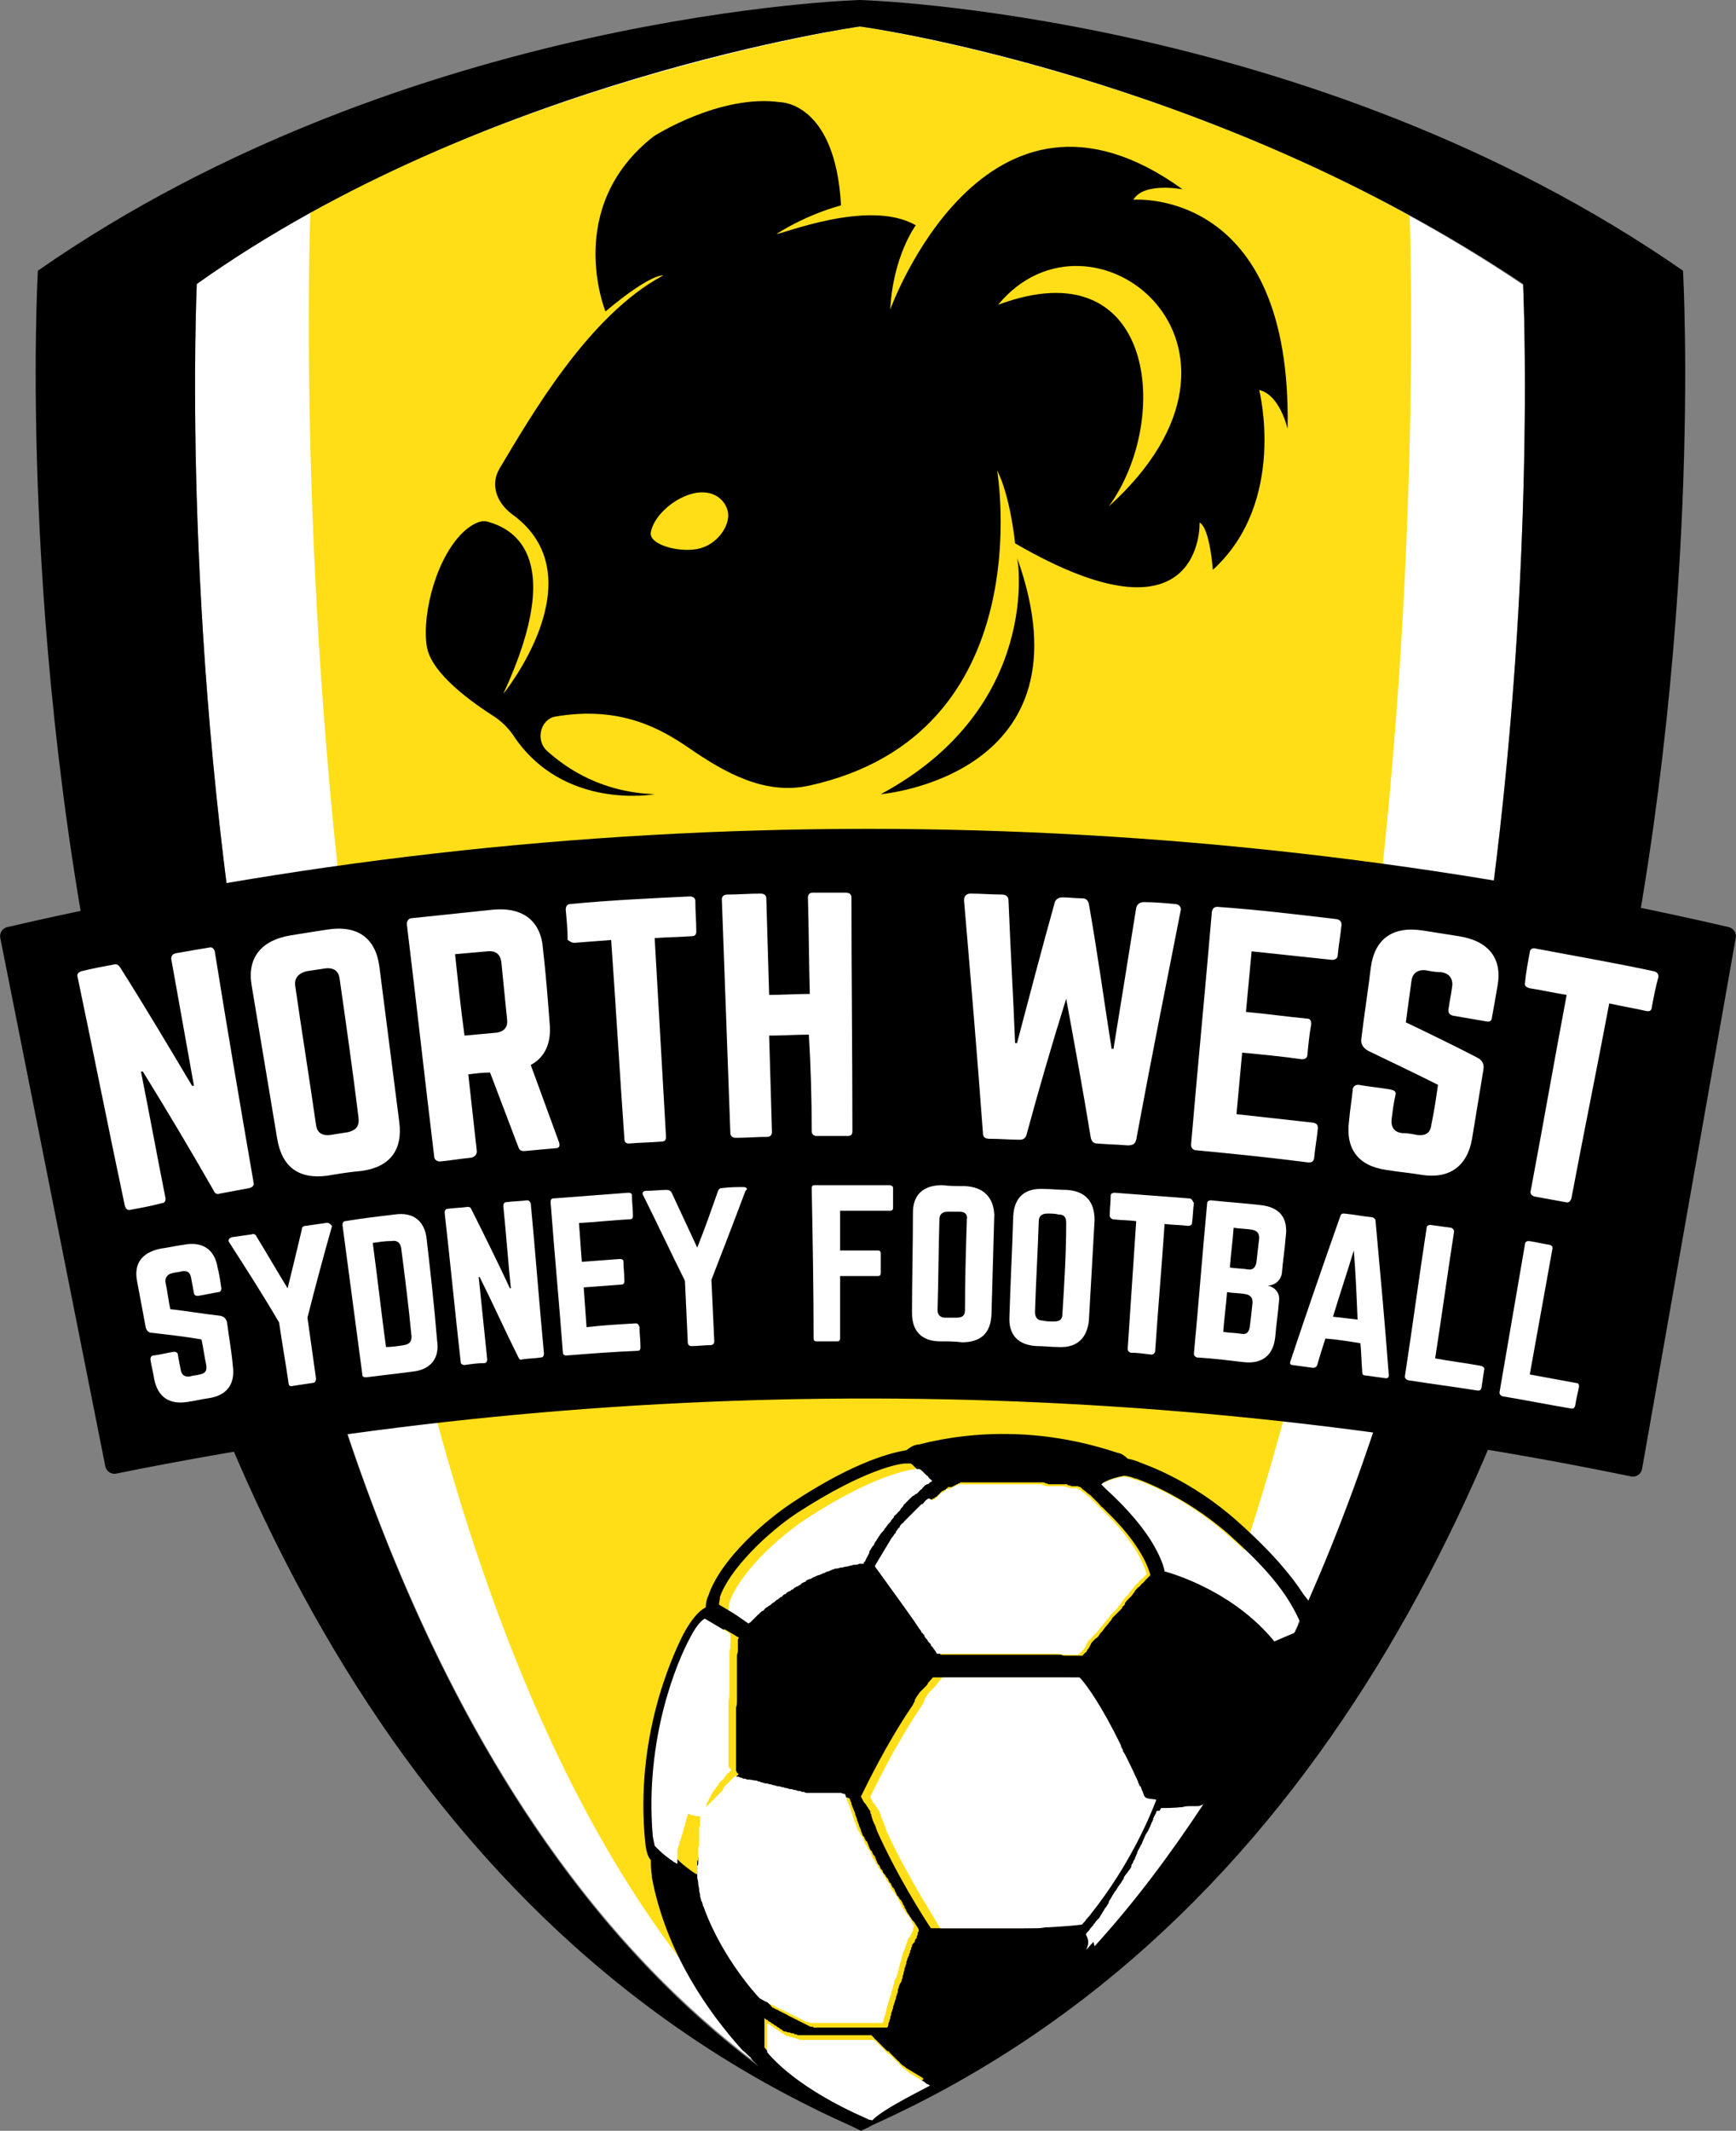 <svg xmlns="http://www.w3.org/2000/svg" xmlns:xlink="http://www.w3.org/1999/xlink" id="Layer_1" x="0px" y="0px" viewBox="0 0 183.5 225.1" style="enable-background:new 0 0 183.5 225.1;" xml:space="preserve"><rect x="0" y="0" width="183.5" height="225.1" fill="#808080" stroke="none"/><style type="text/css">	.st0{fill:#FFFFFF;}	.st1{fill:#FFDE17;}	.st2{stroke:#000000;stroke-width:1.977;stroke-linecap:round;stroke-linejoin:round;stroke-miterlimit:10;}	.st3{fill:none;}</style><g>	<path class="st0" d="M90.9,225l0.3-0.1c77.1-41.9,69.8-194.3,69.8-194.8c0,0,0,0,0,0C127.9,7.8,91,2.8,90.9,2.8c0,0,0,0,0,0  c-0.1,0-39.8,5.6-70.1,27.2c0,0,0,0,0,0c0,0.5-7.3,152.9,69.8,194.8L90.9,225z"></path>	<path class="st1" d="M149,22.8c-28.2-15.7-58.1-20-58.1-20S59.6,7.5,32.8,22.5c0,0-6.2,160.8,58.1,202.5  C155.2,183.3,149,22.8,149,22.8z"></path>	<g>		<path d="M177.9,28.6C177.9,28.6,177.9,28.6,177.9,28.6C138.6,1.3,90.9,0,90.9,0c0,0-47.7,1.3-86.9,28.6c0,0,0,0,0,0   c0,0.5-9,153.7,86,196c0,0,0,0,0,0c0.2,0.1,1,0.5,1,0.5c0,0,0.9-0.4,1.2-0.6C186.9,182,177.9,29.2,177.9,28.6z M91.3,223.3   c-7.2-3.3-10-6.4-10.5-7c0,0,0,0,0,0c0,0,0-0.1,0-0.1c0,0,0-0.1,0-0.1c0,0,0-0.1,0-0.1c0,0,0,0,0-0.1c0-0.1,0-0.1,0-0.2   c0,0,0,0,0-0.1c0,0,0-0.1,0-0.1c0,0,0-0.1,0-0.1c0,0,0-0.1,0-0.1c0,0,0-0.1,0-0.1c0,0,0-0.1,0-0.1c0,0,0-0.1,0-0.1   c0,0,0-0.1,0-0.1c0,0,0-0.1,0-0.1c0,0,0-0.1,0-0.1c0,0,0-0.1,0-0.1c0,0,0-0.1,0-0.1c0,0,0-0.1,0-0.1c0,0,0-0.1,0-0.1   c0,0,0,0,0-0.1c0,0,0-0.1,0-0.1c0,0,0,0,0-0.1c0,0,0-0.1,0-0.1c0,0,0,0,0-0.1c0,0,0-0.1,0-0.1c0,0,0,0,0-0.1c0,0,0-0.1,0-0.1   c0,0,0,0,0-0.1c0,0,0-0.1,0-0.1c0,0,0,0,0,0c0,0,0-0.1,0-0.1c0,0,0,0,0,0c0,0,0,0,0,0c0,0,0.1,0,0.1,0.1c0.1,0,0.1,0.1,0.2,0.1   c0,0,0.1,0,0.1,0.1c0.1,0,0.1,0.1,0.2,0.1c0,0,0.1,0,0.1,0.1c0.1,0,0.1,0.1,0.2,0.1c0,0,0.1,0,0.1,0.1c0.1,0,0.1,0.1,0.2,0.1   c0,0,0.1,0,0.1,0.1c0.1,0,0.1,0.1,0.2,0.1c0,0,0.1,0,0.1,0.1c0.1,0,0.1,0.1,0.2,0.1c0,0,0.1,0,0.1,0.1c0.1,0,0.1,0.1,0.2,0.1   c0,0,0.1,0,0.1,0c0.1,0,0.2,0.1,0.3,0.1c0,0,0,0,0.1,0c0.1,0,0.2,0.1,0.3,0.1c0,0,0.1,0,0.1,0c0.1,0,0.1,0,0.2,0.1   c0,0,0.1,0,0.1,0c0.1,0,0.1,0,0.2,0.1c0,0,0.1,0,0.1,0c0.1,0,0.1,0,0.2,0c0,0,0.1,0,0.1,0c0.1,0,0.1,0,0.2,0c0,0,0.1,0,0.1,0   c0.1,0,0.1,0,0.2,0c0,0,0.1,0,0.1,0c0.1,0,0.1,0,0.2,0c0,0,0.1,0,0.1,0c0.1,0,0.1,0,0.2,0c0,0,0.1,0,0.1,0c0.1,0,0.1,0,0.2,0   c0,0,0.1,0,0.1,0c0.1,0,0.2,0,0.2,0c0,0,0.1,0,0.1,0c0.1,0,0.2,0,0.3,0c0,0,0.1,0,0.1,0c0.1,0,0.2,0,0.2,0c0,0,0.1,0,0.1,0   c0.1,0,0.1,0,0.2,0c0,0,0.1,0,0.1,0c0.1,0,0.1,0,0.2,0c0,0,0.1,0,0.1,0c0.1,0,0.1,0,0.2,0c0,0,0.1,0,0.1,0c0.1,0,0.1,0,0.2,0   c0,0,0.1,0,0.1,0c0.1,0,0.1,0,0.2,0c0,0,0.1,0,0.1,0c0.1,0,0.1,0,0.2,0c0,0,0.1,0,0.1,0c0.1,0,0.1,0,0.2,0c0,0,0.1,0,0.1,0   c0.1,0,0.1,0,0.2,0c0,0,0.1,0,0.1,0c0.1,0,0.2,0,0.3,0c0.1,0,0.2,0,0.3,0c0,0,0.1,0,0.1,0c0.1,0,0.1,0,0.2,0c0,0,0.1,0,0.1,0   c0.1,0,0.1,0,0.2,0c0,0,0.1,0,0.1,0c0.1,0,0.1,0,0.2,0c0,0,0,0,0.1,0c0.1,0,0.2,0,0.2,0c0,0,0,0,0.1,0c0.1,0,0.1,0,0.2,0   c0,0,0,0,0.1,0c0,0,0.1,0,0.1,0c0,0,0,0,0.1,0c0.1,0,0.1,0,0.1,0c0,0,0,0,0,0c0,0,0,0,0,0c0,0,0,0,0.1,0.1c0,0,0.1,0.1,0.1,0.1   c0,0,0,0,0.1,0.1c0,0.1,0.1,0.1,0.2,0.2c0,0,0,0,0.1,0.1c0,0,0.1,0.1,0.1,0.1c0,0,0.1,0.1,0.1,0.1c0,0,0.1,0.1,0.1,0.1   c0,0,0.1,0.1,0.1,0.1c0,0,0.1,0.1,0.1,0.1c0,0,0.1,0.1,0.1,0.1c0.1,0.1,0.1,0.1,0.2,0.2c0,0,0.1,0.1,0.1,0.1   c0.1,0.1,0.2,0.2,0.3,0.2c0,0,0.1,0,0.1,0.1c0.1,0.1,0.1,0.1,0.2,0.2c0,0,0.1,0.1,0.1,0.1c0.1,0.1,0.1,0.1,0.2,0.2   c0,0,0.1,0.1,0.1,0.1c0.1,0.1,0.1,0.1,0.2,0.2c0,0,0.1,0.1,0.1,0.1c0.1,0.1,0.2,0.1,0.2,0.2c0,0,0.1,0.1,0.1,0.1   c0.1,0.1,0.2,0.2,0.4,0.3c0,0,0.1,0.1,0.1,0.1c0.1,0.1,0.2,0.1,0.3,0.2c0.1,0,0.1,0.1,0.2,0.1c0.1,0.1,0.2,0.1,0.3,0.2   c0.1,0,0.1,0.1,0.2,0.1c0.1,0.1,0.2,0.1,0.3,0.2c0.1,0,0.1,0.1,0.2,0.1c0.1,0.1,0.2,0.1,0.3,0.2c0,0,0.1,0.1,0.1,0.1   c0.2,0.1-4.2,2.5-6,3.4C91.4,223.3,91.9,223.5,91.3,223.3z M134.8,173.3c-3.9-4.9-9.8-6.9-11.6-7.4c-0.1-0.5-0.4-1.4-1-2.5   c-1.1-2-2.9-4.1-5.2-6.2c0,0-0.1-0.1-0.1-0.1c-0.1-0.1-0.2-0.2-0.3-0.3c0,0-0.1-0.1-0.1-0.1c0.8-0.5,1.8-0.7,2.3-0.8   c0.4,0,1,0.2,1.2,0.3l0.1,0c0,0,4.9,1.6,9.8,5.9c1.3,1.2,4.9,4.3,6.8,7.8c0.3,0.5,0.5,1,0.7,1.4c-0.2,0.4-0.3,0.7-0.5,1.1   L134.8,173.3z M116.5,159.2c0.1,0.1,0.2,0.2,0.3,0.3c0,0,0.1,0.1,0.1,0.1c0.1,0.1,0.2,0.2,0.3,0.3c0,0,0.1,0.1,0.1,0.1   c0.1,0.1,0.2,0.2,0.3,0.3c0,0,0,0,0.1,0.1c2.9,3,3.7,5.2,3.9,6c-0.1,0.1-0.3,0.3-0.4,0.4c0,0-0.1,0.1-0.1,0.1   c-0.1,0.1-0.2,0.3-0.4,0.4c0,0,0,0,0,0c-0.1,0.1-0.2,0.3-0.4,0.4c0,0-0.1,0.1-0.1,0.1c-0.1,0.1-0.2,0.2-0.3,0.4c0,0,0,0,0,0   c-0.1,0.1-0.2,0.3-0.3,0.4c0,0,0,0-0.1,0.1c-0.1,0.1-0.2,0.2-0.3,0.3c0,0,0,0,0,0c-0.1,0.1-0.2,0.2-0.3,0.4c0,0,0,0,0,0.1   c-0.1,0.1-0.2,0.2-0.3,0.3c0,0,0,0,0,0.1c-0.1,0.1-0.2,0.2-0.3,0.3c0,0,0,0,0,0c-0.1,0.1-0.2,0.2-0.3,0.3c0,0,0,0,0,0   c-0.1,0.1-0.2,0.2-0.3,0.3c0,0,0,0,0,0c-0.1,0.1-0.2,0.2-0.2,0.3c0,0,0,0,0,0c-0.2,0.2-0.3,0.4-0.5,0.6c0,0,0,0,0,0   c-0.2,0.2-0.3,0.4-0.4,0.5c0,0,0,0,0,0c-0.1,0.2-0.3,0.3-0.4,0.5c0,0,0,0,0,0c-0.1,0.2-0.2,0.3-0.4,0.4c0,0,0,0,0,0   c-0.1,0.1-0.1,0.1-0.2,0.2c0,0,0,0,0,0c-0.1,0.1-0.1,0.1-0.2,0.2c0,0,0,0,0,0c0,0.1-0.1,0.1-0.1,0.2c0,0,0,0,0,0   c0,0.1-0.1,0.1-0.1,0.2c0,0,0,0,0,0c0,0.1-0.1,0.1-0.1,0.2c0,0,0,0,0,0c-0.1,0.1-0.2,0.2-0.2,0.3c0,0,0,0,0,0   c-0.1,0.1-0.1,0.2-0.2,0.2c0,0,0,0,0,0c-0.1,0.1-0.1,0.1-0.2,0.2c0,0,0,0,0,0c0,0,0,0.1-0.1,0.1c-0.1,0-0.1,0-0.2,0   c-0.1,0-0.1,0-0.2,0c-0.1,0-0.2,0-0.3,0c-0.1,0-0.1,0-0.2,0c-0.1,0-0.2,0-0.3,0c0,0-0.1,0-0.1,0c-0.1,0-0.2,0-0.4,0   c0,0-0.1,0-0.1,0c-0.1,0-0.3,0-0.4-0.1c0,0-0.1,0-0.1,0c-0.1,0-0.2,0-0.3,0c-0.1,0-0.1,0-0.2,0c-0.1,0-0.2,0-0.3,0   c-0.1,0-0.1,0-0.2,0c-0.1,0-0.2,0-0.3,0c-0.1,0-0.1,0-0.2,0c-0.1,0-0.2,0-0.3,0c-0.1,0-0.1,0-0.2,0c-0.1,0-0.2,0-0.3,0   c-0.1,0-0.1,0-0.2,0c-0.1,0-0.2,0-0.3,0c-0.1,0-0.1,0-0.2,0c-0.1,0-0.2,0-0.3,0c-0.1,0-0.1,0-0.2,0c-0.1,0-0.2,0-0.3,0   c-0.1,0-0.1,0-0.2,0c-0.1,0-0.2,0-0.4,0c-0.1,0-0.1,0-0.2,0c-0.2,0-0.4,0-0.5,0c-0.1,0-0.2,0-0.4,0c0,0-0.1,0-0.1,0   c-0.1,0-0.2,0-0.3,0c0,0-0.1,0-0.1,0c-0.1,0-0.2,0-0.3,0c0,0-0.1,0-0.1,0c-0.1,0-0.2,0-0.4,0c0,0,0,0-0.1,0c-0.1,0-0.2,0-0.3,0   c0,0-0.1,0-0.1,0c-0.1,0-0.2,0-0.2,0c0,0-0.1,0-0.1,0c-0.1,0-0.2,0-0.3,0c0,0,0,0-0.1,0c-0.1,0-0.2,0-0.3,0c0,0-0.1,0-0.1,0   c-0.1,0-0.2,0-0.2,0c0,0-0.1,0-0.1,0c-0.1,0-0.2,0-0.2,0c0,0-0.1,0-0.1,0c-0.1,0-0.2,0-0.3,0c0,0,0,0,0,0c-0.1,0-0.2,0-0.3,0   c0,0-0.1,0-0.1,0c-0.1,0-0.1,0-0.2,0c0,0-0.1,0-0.1,0c-0.1,0-0.1,0-0.2,0c0,0,0,0-0.1,0c-0.1,0-0.2,0-0.3,0c0,0,0,0,0,0   c-0.1,0-0.2,0-0.2,0c0,0,0,0-0.1,0c-0.1,0-0.1,0-0.2,0c0,0-0.1,0-0.1,0c-0.1,0-0.1,0-0.2,0c0,0,0,0,0,0c-0.1,0-0.2,0-0.2,0   c0,0,0,0,0,0c-0.1,0-0.1,0-0.2,0c0,0,0,0-0.1,0c-0.1,0-0.1,0-0.1,0c0,0,0,0-0.1,0c-0.1,0-0.1,0-0.2,0c0,0,0,0,0,0   c-0.1,0-0.1,0-0.2,0c0,0,0,0,0,0c0,0-0.1,0-0.1,0c0,0,0,0,0,0c0,0-0.1,0-0.1,0c0,0,0,0,0,0c0,0,0,0,0,0c0,0,0,0,0,0c0,0,0,0,0-0.1   c0,0-0.1-0.1-0.1-0.1c0,0,0,0,0-0.1c0,0,0-0.1-0.1-0.1c0,0-0.1-0.1-0.1-0.1c0,0,0,0,0,0c0-0.1-0.1-0.1-0.1-0.2c0,0,0,0-0.1-0.1   c0,0,0-0.1-0.1-0.1c0-0.1-0.1-0.1-0.1-0.2c0,0,0,0,0,0c0,0-0.1-0.1-0.1-0.1c0,0-0.1-0.1-0.1-0.1c0-0.1-0.1-0.1-0.1-0.2   c0,0-0.1-0.1-0.1-0.1c0,0-0.1-0.1-0.1-0.1c0-0.1-0.1-0.1-0.1-0.2c0,0,0,0,0-0.1c-0.1-0.1-0.1-0.2-0.2-0.2c0,0,0-0.1-0.1-0.1   c0-0.1-0.1-0.1-0.1-0.2c0,0-0.1-0.1-0.1-0.1c-0.2-0.3-0.4-0.6-0.6-0.9c0,0,0,0,0,0c-1.4-2-3.1-4.2-4.1-5.7c0,0,0,0,0-0.1   c0-0.1,0.1-0.1,0.1-0.2c0.1-0.1,0.1-0.2,0.2-0.3c0-0.1,0.1-0.1,0.1-0.2c0.1-0.1,0.1-0.2,0.2-0.3c0-0.1,0.1-0.1,0.1-0.2   c0.1-0.1,0.1-0.2,0.2-0.3c0-0.1,0.1-0.1,0.1-0.2c0.1-0.1,0.1-0.2,0.2-0.3c0-0.1,0.1-0.1,0.1-0.2c0.1-0.1,0.1-0.2,0.2-0.3   c0-0.1,0.1-0.1,0.1-0.2c0.1-0.1,0.1-0.2,0.2-0.3c0,0,0.1-0.1,0.1-0.1c0.1-0.1,0.2-0.2,0.3-0.4c0,0,0,0,0-0.1   c0.1-0.1,0.2-0.3,0.3-0.4c0,0,0-0.1,0.1-0.1c0.1-0.1,0.2-0.2,0.2-0.3c0,0,0.1-0.1,0.1-0.1c0.1-0.1,0.1-0.2,0.2-0.2   c0,0,0.1-0.1,0.1-0.1c0.1-0.1,0.1-0.1,0.2-0.2c0,0,0.1-0.1,0.1-0.1c0.1-0.1,0.1-0.1,0.2-0.2c0,0,0.1-0.1,0.1-0.1   c0.1-0.1,0.1-0.1,0.2-0.2c0,0,0.1-0.1,0.1-0.1c0.1-0.1,0.1-0.1,0.2-0.2c0,0,0.1-0.1,0.1-0.1c0.1-0.1,0.1-0.1,0.2-0.2   c0,0,0.1-0.1,0.1-0.1c0.1-0.1,0.1-0.1,0.2-0.2c0,0,0,0,0.1,0c0.2-0.2,0.4-0.3,0.5-0.5c0,0,0,0,0.1-0.1c0.1-0.1,0.1-0.1,0.2-0.1   c0,0,0.1,0,0.1-0.1c0.1,0,0.1-0.1,0.2-0.1c0,0,0.1,0,0.1-0.1c0,0,0.1-0.1,0.1-0.1c0,0,0.1,0,0.1-0.1c0,0,0.1-0.1,0.1-0.1   c0,0,0,0,0.1-0.1c0,0,0.1-0.1,0.1-0.1c0,0,0,0,0.1,0c0,0,0.1-0.1,0.1-0.1c0,0,0,0,0.1,0c0,0,0.1-0.1,0.1-0.1c0,0,0,0,0,0   c0.1-0.1,0.2-0.1,0.2-0.2c0,0,0,0,0,0c0,0,0,0,0.1,0c0,0,0,0,0,0c0,0,0,0,0,0c0.1,0,0.1,0,0.2,0c0.1,0,0.2,0,0.2-0.1   c0.1,0,0.2,0,0.2-0.1c0.1,0,0.2,0,0.2-0.1c0.1,0,0.2,0,0.2-0.1c0.1,0,0.2,0,0.2-0.1c0.1,0,0.2,0,0.2,0c0.1,0,0.2,0,0.2,0   c0.1,0,0.2,0,0.2,0c0.1,0,0.2,0,0.2,0c0.1,0,0.2,0,0.2,0c0.1,0,0.2,0,0.2,0c0.1,0,0.2,0,0.2,0c0.1,0,0.2,0,0.2,0   c0.1,0,0.2,0,0.2,0c0.1,0,0.2,0,0.2,0c0.1,0,0.2,0,0.2,0c0.1,0,0.1,0,0.2,0c0.1,0,0.2,0,0.2,0c0.1,0,0.1,0,0.2,0   c0.1,0,0.2,0,0.2,0c0.1,0,0.1,0,0.2,0c0.1,0,0.2,0,0.3,0c0.1,0,0.1,0,0.2,0c0.1,0,0.2,0,0.3,0c0.1,0,0.1,0,0.2,0   c0.1,0,0.2,0,0.3,0c0.1,0,0.1,0,0.2,0c0.1,0,0.2,0,0.3,0c0,0,0.1,0,0.2,0c0.2,0,0.3,0,0.5,0c0.1,0,0.3,0,0.4,0c0,0,0.1,0,0.1,0   c0.1,0,0.2,0,0.3,0c0.1,0,0.1,0,0.2,0c0.1,0,0.2,0,0.2,0c0.1,0,0.1,0,0.2,0c0.1,0,0.1,0,0.2,0c0.1,0,0.1,0,0.2,0   c0.1,0,0.1,0,0.2,0c0.1,0,0.1,0,0.1,0c0.1,0,0.1,0,0.2,0c0,0,0.1,0,0.1,0c0.1,0,0.1,0,0.2,0c0,0,0.1,0,0.1,0c0.1,0,0.2,0,0.2,0   c0,0,0.1,0,0.1,0c0.1,0,0.2,0,0.3,0.1c0,0,0,0,0,0c0.1,0,0.2,0,0.3,0.1c0,0,0.1,0,0.1,0c0.1,0,0.1,0,0.2,0c0,0,0.1,0,0.1,0   c0.1,0,0.1,0,0.2,0c0,0,0.1,0,0.1,0c0.1,0,0.1,0,0.2,0c0,0,0.1,0,0.1,0c0.1,0,0.1,0,0.2,0c0,0,0.1,0,0.1,0c0.1,0,0.1,0,0.2,0   c0,0,0.1,0,0.1,0c0.1,0,0.1,0,0.2,0c0,0,0,0,0.1,0c0.1,0,0.1,0,0.2,0.1c0,0,0,0,0,0c0.2,0,0.3,0.1,0.4,0.1c0,0,0,0,0,0   c0.1,0,0.1,0,0.2,0c0,0,0,0,0,0c0,0,0.1,0,0.1,0c0,0,0,0,0,0c0,0,0.1,0,0.1,0c0,0,0,0,0,0c0,0,0.1,0,0.1,0c0,0,0,0,0,0   c0,0,0.1,0,0.1,0c0,0,0,0,0,0c0.2,0.1,0.4,0.1,0.4,0.2c0,0,0,0,0.1,0.1c0.1,0.1,0.3,0.2,0.4,0.3c0,0,0,0,0.1,0.1   c0.1,0.1,0.3,0.2,0.4,0.3c0,0,0.1,0.1,0.1,0.1c0.1,0.1,0.2,0.2,0.3,0.3c0,0,0.1,0.1,0.1,0.1c0.1,0.1,0.2,0.2,0.3,0.3   C116.4,159.1,116.4,159.2,116.5,159.2z M121.2,190.2c-0.5,1.3-2.7,6.6-6.9,12c0,0,0,0,0,0c-0.1,0.2-0.3,0.3-0.4,0.5   c0,0,0,0.1-0.1,0.1c-0.1,0.2-0.3,0.3-0.4,0.5c0,0,0,0,0,0c-0.6,0.1-1.9,0.2-3.6,0.3c0,0,0,0,0,0c-0.1,0-0.2,0-0.3,0c0,0,0,0,0,0   c-0.4,0-0.8,0-1.3,0.1c0,0-0.1,0-0.1,0c-0.1,0-0.2,0-0.3,0c0,0-0.1,0-0.1,0c-0.1,0-0.2,0-0.2,0c-0.1,0-0.1,0-0.2,0   c-0.1,0-0.2,0-0.2,0c-0.1,0-0.1,0-0.2,0c-0.1,0-0.1,0-0.2,0c-0.1,0-0.3,0-0.4,0c-0.1,0-0.1,0-0.2,0c-0.1,0-0.2,0-0.3,0   c-0.1,0-0.1,0-0.2,0c-0.1,0-0.2,0-0.2,0c-0.1,0-0.1,0-0.2,0c-0.1,0-0.2,0-0.3,0c-0.1,0-0.1,0-0.2,0c-0.1,0-0.2,0-0.3,0   c0,0-0.1,0-0.1,0c-0.1,0-0.3,0-0.4,0c0,0,0,0,0,0c-0.1,0-0.3,0-0.4,0c-0.1,0-0.1,0-0.2,0c-0.1,0-0.2,0-0.2,0c-0.1,0-0.1,0-0.2,0   c-0.1,0-0.1,0-0.2,0c-0.1,0-0.1,0-0.2,0c-0.1,0-0.1,0-0.2,0c-0.1,0-0.1,0-0.2,0c-0.1,0-0.1,0-0.2,0c-0.1,0-0.1,0-0.2,0   c-0.1,0-0.1,0-0.2,0c-0.1,0-0.1,0-0.2,0c-0.1,0-0.1,0-0.2,0c-0.1,0-0.1,0-0.2,0c-0.1,0-0.1,0-0.2,0c-0.1,0-0.1,0-0.2,0   c-0.1,0-0.1,0-0.2,0c-0.1,0-0.1,0-0.2,0c-0.1,0-0.1,0-0.2,0c-0.1,0-0.1,0-0.2,0c-0.1,0-0.1,0-0.2,0c0,0-0.1,0-0.1,0   c-0.1,0-0.2,0-0.2,0c0,0-0.1,0-0.1,0c-0.1,0-0.2,0-0.2,0c0,0-0.1,0-0.1,0c-0.1,0-0.1,0-0.2,0c0,0-0.1,0-0.1,0c0,0-0.1,0-0.1,0   c-0.8-1.2-3.6-5.6-5.7-10.3c0,0,0,0,0,0c0-0.1-0.1-0.2-0.1-0.3c0,0,0,0,0,0c0-0.1-0.1-0.2-0.1-0.3c0,0,0,0,0,0   c-0.2-0.3-0.3-0.7-0.4-1c0,0,0-0.1,0-0.1c0-0.1-0.1-0.1-0.1-0.2c0,0,0-0.1,0-0.1c0-0.1,0-0.1-0.1-0.2c0,0,0-0.1-0.1-0.1   c0-0.1,0-0.1-0.1-0.2c0,0,0-0.1-0.1-0.1c0-0.1,0-0.1-0.1-0.2c0,0,0-0.1-0.1-0.1c0,0,0-0.1-0.1-0.1c0-0.1,0-0.1-0.1-0.2   c0-0.1,0-0.1-0.1-0.2c0-0.1,0-0.1-0.1-0.2c0.6-1.2,2.7-5.6,5.5-9.7c0,0,0,0,0,0c0-0.1,0.1-0.1,0.1-0.2c0,0,0,0,0,0   c0-0.1,0.1-0.1,0.1-0.2c0,0,0,0,0-0.1c0-0.1,0.1-0.1,0.1-0.2c0,0,0,0,0,0c0.1-0.2,0.3-0.4,0.4-0.6c0,0,0.1-0.1,0.1-0.1   c0,0,0.1-0.1,0.1-0.1c0,0,0.1-0.1,0.1-0.1c0,0,0.1-0.1,0.1-0.1c0,0,0.1-0.1,0.1-0.1c0,0,0.1-0.1,0.1-0.1c0,0,0.1-0.1,0.1-0.1   c0,0,0.1-0.1,0.1-0.1c0-0.1,0.1-0.1,0.1-0.2c0,0,0-0.1,0.1-0.1c0.1-0.2,0.3-0.3,0.4-0.5c0.2,0,0.5,0,0.8,0c0,0,0,0,0,0   c0.1,0,0.1,0,0.2,0c0,0,0,0,0,0c0.1,0,0.1,0,0.2,0c0,0,0,0,0,0c0.2,0,0.3,0,0.5,0c0,0,0,0,0,0c0.1,0,0.2,0,0.2,0c0,0,0,0,0.1,0   c0.1,0,0.1,0,0.2,0c0,0,0,0,0.1,0c0.1,0,0.2,0,0.2,0c0,0,0,0,0,0c0.2,0,0.4,0,0.6,0c0,0,0.1,0,0.1,0c0.1,0,0.1,0,0.2,0   c0,0,0.1,0,0.1,0c0.1,0,0.2,0,0.2,0c0,0,0.1,0,0.1,0c0.1,0,0.2,0,0.3,0c0,0,0,0,0,0c0.1,0,0.2,0,0.3,0c0,0,0.1,0,0.1,0   c0.1,0,0.2,0,0.2,0c0,0,0.1,0,0.1,0c0.1,0,0.2,0,0.2,0c0,0,0.1,0,0.1,0c0.1,0,0.2,0,0.3,0c0,0,0.1,0,0.1,0c0.1,0,0.2,0,0.3,0   c0,0,0,0,0.1,0c0.1,0,0.2,0,0.3,0c0,0,0.1,0,0.1,0c0.1,0,0.2,0,0.2,0c0,0,0.1,0,0.1,0c0.1,0,0.2,0,0.3,0c0,0,0.1,0,0.1,0   c0.1,0,0.2,0,0.4,0c0.2,0,0.4,0,0.5,0c0.1,0,0.1,0,0.2,0c0.1,0,0.2,0,0.3,0c0.1,0,0.1,0,0.2,0c0.1,0,0.2,0,0.3,0   c0.1,0,0.1,0,0.2,0c0.1,0,0.2,0,0.3,0c0.1,0,0.1,0,0.2,0c0.1,0,0.2,0,0.3,0c0.1,0,0.1,0,0.2,0c0.1,0,0.2,0,0.3,0   c0.1,0,0.1,0,0.2,0c0.1,0,0.2,0,0.3,0c0.1,0,0.1,0,0.2,0c0.1,0,0.2,0,0.3,0c0.1,0,0.1,0,0.2,0c0.1,0,0.2,0,0.2,0   c0.1,0,0.1,0,0.2,0c0.1,0,0.2,0,0.2,0c0.1,0,0.1,0,0.2,0c0.1,0,0.2,0,0.2,0c0.1,0,0.1,0,0.2,0c0.1,0,0.2,0,0.2,0   c0.1,0,0.1,0,0.2,0c0.1,0,0.1,0,0.2,0c0.1,0,0.1,0,0.2,0c0.1,0,0.1,0,0.2,0c0.1,0,0.1,0,0.2,0c0.1,0,0.1,0,0.2,0   c0.1,0,0.1,0,0.2,0c0,0,0,0,0.1,0c0,0.1,0.1,0.1,0.2,0.2c0,0,0,0,0,0c0,0,0,0,0,0c0.6,0.7,2.1,2.7,4.2,7c0,0,0,0.1,0,0.1   c0,0.1,0.1,0.1,0.1,0.2c0,0.1,0.1,0.1,0.1,0.2c0,0,0,0.1,0,0.1c0,0.1,0.1,0.2,0.2,0.3c0,0,0,0,0,0c0.4,0.8,0.8,1.6,1.2,2.5   c0,0,0,0,0,0c0.1,0.1,0.1,0.3,0.2,0.4c0,0,0,0.1,0,0.1c0.1,0.1,0.1,0.2,0.2,0.4c0,0,0,0.1,0.1,0.1c0,0.1,0.1,0.2,0.1,0.3   c0,0.1,0.1,0.1,0.1,0.2c0,0.1,0.1,0.2,0.1,0.3c0,0.1,0.1,0.1,0.1,0.2C121.1,189.9,121.1,190,121.2,190.2   C121.1,190.1,121.2,190.1,121.2,190.2z M98.1,156C98.1,156,98.1,156,98.1,156c-0.1,0.1-0.2,0.1-0.2,0.2c0,0,0,0,0,0   c-0.1,0-0.1,0.1-0.2,0.2c0,0,0,0-0.1,0c-0.1,0-0.1,0.1-0.2,0.1c0,0,0,0-0.1,0.1c-0.1,0.1-0.1,0.1-0.2,0.2c0,0,0,0,0,0   c-0.1,0.1-0.2,0.1-0.2,0.2c0,0,0,0-0.1,0.1c-0.1,0.1-0.1,0.1-0.2,0.2c0,0-0.1,0-0.1,0.1c-0.1,0.1-0.2,0.2-0.3,0.2c0,0,0,0,0,0   c-0.1,0.1-0.2,0.2-0.3,0.2c0,0-0.1,0.1-0.1,0.1c-0.1,0.1-0.1,0.1-0.2,0.2c0,0-0.1,0.1-0.1,0.1c-0.1,0.1-0.2,0.2-0.3,0.3   c0,0,0,0-0.1,0.1c-0.1,0.1-0.2,0.2-0.2,0.3c0,0-0.1,0.1-0.1,0.1c-0.1,0.1-0.2,0.2-0.2,0.3c0,0,0,0.1-0.1,0.1   c-0.1,0.1-0.2,0.2-0.3,0.3c0,0,0,0.1-0.1,0.1c-0.1,0.1-0.2,0.2-0.2,0.3c0,0-0.1,0.1-0.1,0.1c-0.1,0.1-0.2,0.2-0.2,0.3   c0,0,0,0-0.1,0.1c-0.1,0.1-0.2,0.3-0.3,0.4c0,0-0.1,0.1-0.1,0.1c-0.1,0.1-0.2,0.2-0.2,0.3c0,0-0.1,0.1-0.1,0.1   c-0.1,0.1-0.2,0.3-0.3,0.4c0,0,0,0,0,0c-0.1,0.2-0.2,0.3-0.3,0.5c0,0-0.1,0.1-0.1,0.1c-0.1,0.1-0.1,0.2-0.2,0.4   c0,0-0.1,0.1-0.1,0.1c-0.1,0.2-0.2,0.3-0.3,0.5c0,0,0,0,0,0c-0.1,0.2-0.2,0.3-0.2,0.5c0,0.1-0.1,0.1-0.1,0.2   c-0.1,0.1-0.1,0.3-0.2,0.4c0,0,0,0.1-0.1,0.1c0,0,0,0,0,0.1c0,0,0,0,0,0c-0.1,0-0.3,0-0.4,0c0,0-0.1,0-0.1,0c-0.1,0-0.3,0-0.4,0.1   c0,0-0.1,0-0.1,0c-0.1,0-0.3,0.1-0.4,0.1c0,0,0,0,0,0c-0.1,0-0.3,0.1-0.4,0.1c0,0-0.1,0-0.1,0c-0.1,0-0.3,0.1-0.4,0.1   c0,0-0.1,0-0.1,0c-0.1,0-0.3,0.1-0.4,0.1c0,0,0,0,0,0c-0.1,0-0.3,0.1-0.4,0.1c0,0-0.1,0-0.1,0c-0.1,0.1-0.3,0.1-0.4,0.2   c0,0-0.1,0-0.1,0c-0.1,0.1-0.2,0.1-0.4,0.2c0,0,0,0-0.1,0c-0.1,0.1-0.3,0.1-0.4,0.2c0,0-0.1,0-0.1,0c-0.1,0.1-0.2,0.1-0.4,0.2   c0,0-0.1,0-0.1,0c-0.1,0.1-0.2,0.1-0.3,0.2c0,0,0,0-0.1,0c-0.1,0.1-0.2,0.1-0.4,0.2c0,0-0.1,0-0.1,0.1c-0.1,0.1-0.2,0.1-0.4,0.2   c0,0-0.1,0-0.1,0.1c-0.1,0.1-0.2,0.1-0.3,0.2c0,0-0.1,0-0.1,0c-0.1,0.1-0.2,0.1-0.3,0.2c0,0-0.1,0-0.1,0.1   c-0.1,0.1-0.2,0.1-0.3,0.2c0,0,0,0-0.1,0c-0.1,0.1-0.2,0.1-0.3,0.2c0,0-0.1,0-0.1,0.1c-0.1,0.1-0.2,0.2-0.3,0.2c0,0-0.1,0-0.1,0.1   c-0.1,0.1-0.2,0.2-0.3,0.2c0,0,0,0,0,0c-0.1,0.1-0.2,0.1-0.3,0.2c0,0,0,0-0.1,0.1c-0.1,0.1-0.2,0.1-0.3,0.2c0,0,0,0-0.1,0.1   c-0.1,0.1-0.2,0.1-0.3,0.2c0,0,0,0,0,0c-0.1,0.1-0.2,0.1-0.3,0.2c0,0,0,0-0.1,0.1c-0.1,0.1-0.2,0.1-0.2,0.2c0,0,0,0-0.1,0   c-0.1,0.1-0.2,0.1-0.2,0.2c0,0,0,0,0,0c-0.1,0.1-0.2,0.1-0.2,0.2c0,0,0,0,0,0c-0.1,0.1-0.1,0.1-0.2,0.2c0,0,0,0,0,0   c-0.1,0.1-0.1,0.1-0.2,0.2c0,0,0,0,0,0c-0.1,0.1-0.1,0.1-0.2,0.2c0,0,0,0,0,0c-0.1,0.1-0.1,0.1-0.2,0.2c0,0,0,0,0,0   c-0.1,0.1-0.1,0.1-0.2,0.1c0,0,0,0,0,0l-2.2-1.3l-0.5-0.3c0-0.2,0.1-0.5,0.1-0.7l0-0.1c1-2.9,5-6.8,8.2-8.9   c7.1-4.6,10.8-5.2,11.4-5.2c0,0,0.1,0,0.1,0c0.1,0,0.1,0,0.2,0c0.1,0,0.1,0,0.2,0c0.1,0,0.1,0,0.2,0.1c0,0,0.1,0,0.1,0.1   c0,0,0.1,0,0.1,0.1c0,0,0.1,0,0.1,0.1c0,0,0.1,0,0.1,0.1c0,0,0.1,0,0.1,0.1c0,0,0.1,0,0.1,0.1c0,0,0.1,0,0.1,0.1   c0,0,0.1,0,0.1,0.1c0,0,0.1,0,0.1,0.1c0,0,0.1,0,0.1,0.1c0,0,0.1,0,0.1,0.1C98.1,155.9,98.1,155.9,98.1,156   C98.1,155.9,98.1,155.9,98.1,156C98.1,156,98.1,156,98.1,156z M78.1,173C78.1,173,78.1,173,78.1,173c0,0.1-0.1,0.1-0.1,0.2   c0,0,0,0.1,0,0.1c0,0,0,0.1,0,0.1c0,0,0,0.1,0,0.1c0,0,0,0.1,0,0.1c0,0,0,0.1,0,0.1c0,0,0,0.1,0,0.1c0,0.1,0,0.1,0,0.2   c0,0,0,0.1,0,0.1c0,0.1,0,0.1,0,0.2c0,0,0,0,0,0.1c0,0.2-0.1,0.3-0.1,0.5c0,0,0,0,0,0c0,0.1,0,0.1,0,0.2c0,0,0,0,0,0.1   c0,0.1,0,0.1,0,0.2c0,0,0,0.1,0,0.1c0,0.1,0,0.1,0,0.2c0,0,0,0.1,0,0.1c0,0.1,0,0.1,0,0.2c0,0,0,0.1,0,0.1c0,0.1,0,0.1,0,0.2   c0,0,0,0.1,0,0.1c0,0.1,0,0.1,0,0.2c0,0,0,0.1,0,0.1c0,0.1,0,0.1,0,0.2c0,0,0,0.1,0,0.1c0,0.1,0,0.1,0,0.2c0,0,0,0.1,0,0.1   c0,0.1,0,0.1,0,0.2c0,0,0,0.1,0,0.1c0,0.1,0,0.1,0,0.2c0,0,0,0.1,0,0.1c0,0.1,0,0.1,0,0.2c0,0,0,0.1,0,0.1c0,0.1,0,0.1,0,0.2   c0,0,0,0.1,0,0.1c0,0.1,0,0.1,0,0.2c0,0,0,0.1,0,0.1c0,0.1,0,0.1,0,0.2c0,0,0,0.1,0,0.1c0,0.1,0,0.1,0,0.2c0,0,0,0,0,0.1   c0,0.1,0,0.2,0,0.2c0,0,0,0,0,0c0,0.3,0,0.5-0.1,0.8c0,0,0,0,0,0c0,0.1,0,0.1,0,0.2c0,0,0,0,0,0.1c0,0.1,0,0.1,0,0.2   c0,0,0,0,0,0.1c0,0.1,0,0.1,0,0.2c0,0,0,0.1,0,0.1c0,0.1,0,0.1,0,0.2c0,0,0,0.1,0,0.1c0,0.1,0,0.1,0,0.2c0,0,0,0.1,0,0.1   c0,0.1,0,0.1,0,0.1c0,0,0,0.1,0,0.1c0,0,0,0.1,0,0.1c0,0,0,0.1,0,0.1c0,0,0,0.1,0,0.1c0,0,0,0.1,0,0.1c0,0,0,0.1,0,0.1   c0,0,0,0.1,0,0.1c0,0,0,0.1,0,0.1c0,0,0,0,0,0.1c0,0,0,0.1,0,0.1c0,0,0,0,0,0.1c0,0,0,0.1,0,0.1c0,0,0,0,0,0.1c0,0,0,0.1,0,0.1   c0,0,0,0,0,0c0,0.1,0,0.1,0,0.2c0,0,0,0,0,0c0,0.1,0,0.1,0,0.2c0,0,0,0,0,0c0,0.2,0,0.4,0,0.5c0,0,0,0,0,0c0,0,0,0.1,0,0.1   c0,0,0,0,0,0c0,0,0,0.1,0,0.1c0,0,0,0,0,0c0,0,0,0.1,0,0.1c0,0,0,0,0,0.1c0,0,0,0.1,0,0.1c0,0,0,0,0,0.1c0,0,0,0.1,0,0.1   c0,0,0,0,0,0.1c0,0,0,0,0,0.1c0,0,0,0,0,0.1c0,0,0,0,0,0.1c0,0,0,0,0,0c0,0,0,0,0,0.1c0,0,0,0,0,0c0,0,0,0,0,0c0,0,0,0,0,0   c0,0,0,0,0,0.1c0,0,0,0,0,0c0,0,0,0,0,0c0,0,0,0,0,0c0,0,0,0,0,0c0,0,0,0,0,0c0,0,0,0,0,0c0,0,0,0,0,0c0,0,0,0,0,0c0,0,0,0,0,0   c0,0,0,0,0,0c0,0,0,0,0,0l0,0c0,0.1,0,0.2,0,0.3c0,0,0,0,0,0.1c0,0.1,0,0.2,0,0.3c0,0,0,0,0,0c0,0.1,0,0.2,0,0.2c0,0,0,0,0,0.1   c0,0.1,0,0.1,0,0.2c0,0,0,0,0,0c0,0.1,0,0.1,0,0.2c0,0,0,0,0,0c0,0.1,0,0.1,0.1,0.2c0,0,0,0,0,0c0,0.1,0,0.1,0.1,0.1c0,0,0,0,0,0   c0,0.1,0,0.1,0.1,0.1c0,0,0,0,0,0c0,0,0,0,0,0c-0.1,0.1-0.2,0.2-0.3,0.3c0,0,0,0-0.1,0.1c-0.1,0.1-0.1,0.1-0.2,0.2   c0,0,0,0-0.1,0.1c-0.1,0.1-0.2,0.2-0.2,0.3c0,0,0,0-0.1,0.1c-0.1,0.1-0.1,0.2-0.2,0.2c0,0,0,0.1-0.1,0.1c-0.1,0.1-0.2,0.2-0.2,0.3   c0,0,0,0,0,0c-0.1,0.1-0.1,0.2-0.2,0.3c0,0,0,0.1-0.1,0.1c-0.1,0.1-0.1,0.2-0.2,0.3c0,0,0,0,0,0c-0.1,0.1-0.1,0.2-0.2,0.3   c0,0,0,0.1,0,0.1c-0.1,0.1-0.1,0.2-0.2,0.3c0,0,0,0,0,0.1c-0.1,0.1-0.1,0.2-0.2,0.3c0,0,0,0,0,0.1c0,0.1-0.1,0.2-0.1,0.3   c0,0,0,0,0,0.1c-0.1,0.1-0.1,0.2-0.2,0.3c0,0,0,0,0,0c0,0.1-0.1,0.2-0.1,0.3c0,0,0,0.1,0,0.1c-0.1,0.2-0.2,0.4-0.3,0.6   c0,0,0,0,0,0.1c0,0.1-0.1,0.2-0.1,0.3c0,0,0,0,0,0c0,0.1-0.1,0.2-0.1,0.3c0,0,0,0,0,0.1c0,0.1-0.1,0.2-0.1,0.3c0,0,0,0,0,0.1   c0,0.1-0.1,0.2-0.1,0.3c0,0,0,0,0,0c0,0.1-0.1,0.2-0.1,0.3c0,0,0,0,0,0.1c-0.1,0.2-0.1,0.4-0.2,0.6c0,0,0,0,0,0.1   c0,0.1,0,0.2-0.1,0.3c0,0,0,0,0,0c0,0.1,0,0.2-0.1,0.3c0,0,0,0,0,0.1c0,0.1,0,0.1-0.1,0.2c0,0,0,0,0,0.1c0,0.1,0,0.2-0.1,0.3   c0,0,0,0,0,0c0,0.1,0,0.1,0,0.2c0,0,0,0,0,0.1c0,0.1,0,0.2,0,0.2c0,0,0,0,0,0c0,0.1,0,0.1,0,0.2c0,0,0,0,0,0.1c0,0.1,0,0.1,0,0.2   c0,0,0,0,0,0c0,0.1,0,0.1,0,0.2c0,0,0,0,0,0.1c0,0,0,0.1,0,0.1c0,0,0,0,0,0c-0.3-0.1-0.5-0.3-0.8-0.5c-0.7-0.5-1.1-0.9-1.3-1.1   c0,0-0.1-0.1-0.1-0.1l-0.1-0.1l0,0l-0.1-0.1c-0.1-0.1-0.2-0.4-0.2-1c-1-10.5,2.7-18.7,3.9-20.9c0.8-1.6,1.4-2,1.6-2.1L78.1,173z    M74.2,198.3C74.2,198.3,74.2,198.3,74.2,198.3C74.2,198.2,74.2,198.2,74.2,198.3c0-0.1,0-0.1,0-0.1c0,0,0,0,0-0.1c0,0,0,0,0,0   c0,0,0,0,0-0.1c0,0,0,0,0,0c0,0,0,0,0-0.1c0,0,0,0,0,0c0,0,0,0,0-0.1c0,0,0,0,0,0c0,0,0,0,0-0.1c0,0,0,0,0,0c0,0,0-0.1,0-0.1   c0,0,0,0,0,0c0-0.1,0-0.2,0.1-0.3c0,0,0,0,0-0.1c0,0,0-0.1,0-0.1c0,0,0,0,0-0.1c0,0,0-0.1,0-0.1c0,0,0,0,0-0.1c0,0,0-0.1,0-0.1   c0,0,0,0,0-0.1c0,0,0-0.1,0-0.1c0,0,0,0,0-0.1c0,0,0-0.1,0-0.1c0,0,0,0,0-0.1c0,0,0-0.1,0-0.1c0,0,0,0,0-0.1c0,0,0-0.1,0-0.1   c0,0,0,0,0-0.1c0,0,0-0.1,0-0.1c0,0,0,0,0-0.1c0-0.1,0-0.2,0.1-0.2c0,0,0,0,0-0.1c0,0,0-0.1,0-0.1c0,0,0-0.1,0-0.1   c0,0,0-0.1,0-0.1c0,0,0-0.1,0-0.1c0,0,0-0.1,0-0.1c0,0,0-0.1,0-0.1c0,0,0-0.1,0-0.1c0,0,0-0.1,0-0.1c0,0,0-0.1,0-0.1   c0,0,0-0.1,0-0.1c0,0,0-0.1,0-0.1c0,0,0-0.1,0-0.1c0,0,0-0.1,0-0.1c0,0,0-0.1,0-0.1c0,0,0-0.1,0-0.1c0,0,0-0.1,0-0.1   c0,0,0-0.1,0-0.1c0,0,0,0,0,0c0-0.1,0.1-0.2,0.1-0.3c0,0,0-0.1,0-0.1c0,0,0-0.1,0-0.1c0,0,0-0.1,0-0.1c0,0,0-0.1,0-0.1   c0,0,0-0.1,0-0.1c0,0,0-0.1,0-0.1c0,0,0-0.1,0-0.1c0,0,0-0.1,0-0.1c0,0,0-0.1,0-0.1c0,0,0-0.1,0-0.1c0,0,0-0.1,0-0.1   c0,0,0-0.1,0.1-0.1c0,0,0-0.1,0-0.1c0,0,0-0.1,0.1-0.1c0,0,0-0.1,0.1-0.1c0,0,0-0.1,0.1-0.1c0,0,0-0.1,0.1-0.1   c0-0.1,0.1-0.1,0.1-0.2c0,0,0-0.1,0.1-0.1c0,0,0-0.1,0.1-0.1c0,0,0-0.1,0.1-0.1c0,0,0-0.1,0.1-0.1c0,0,0-0.1,0.1-0.1   c0,0,0-0.1,0.1-0.1c0,0,0-0.1,0.1-0.1c0,0,0-0.1,0.1-0.1c0,0,0-0.1,0.1-0.1c0,0,0-0.1,0.1-0.1c0,0,0-0.1,0.1-0.1   c0,0,0-0.1,0.1-0.1c0,0,0-0.1,0.1-0.1c0,0,0-0.1,0.1-0.1c0,0,0.1-0.1,0.1-0.1c0,0,0-0.1,0.1-0.1c0,0,0.1-0.1,0.1-0.1   c0,0,0-0.1,0.1-0.1c0-0.1,0.1-0.1,0.1-0.2c0,0,0,0,0-0.1c0,0,0.1-0.1,0.1-0.1c0,0,0-0.1,0.1-0.1c0,0,0.1-0.1,0.1-0.1   c0,0,0-0.1,0.1-0.1c0,0,0.1-0.1,0.1-0.1c0,0,0-0.1,0.1-0.1c0,0,0.1-0.1,0.1-0.1c0,0,0.1-0.1,0.1-0.1c0,0,0.1-0.1,0.1-0.1   c0,0,0.1-0.1,0.1-0.1c0,0,0.1-0.1,0.1-0.1c0,0,0.1-0.1,0.1-0.1c0,0,0,0,0,0c0,0,0,0,0,0c0.1,0,0.2,0,0.3,0.1c0,0,0,0,0.1,0   c0.1,0,0.2,0,0.3,0.1c0,0,0,0,0,0c0.1,0,0.2,0,0.3,0.1c0,0,0,0,0.1,0c0.1,0,0.2,0,0.3,0.1c0,0,0,0,0.1,0c0.2,0,0.4,0.1,0.7,0.1   c0,0,0,0,0.1,0c0.1,0,0.2,0,0.3,0.1c0,0,0,0,0,0c0.1,0,0.2,0,0.3,0.1c0,0,0,0,0,0c0.1,0,0.2,0,0.4,0.1c0,0,0,0,0.1,0   c0.1,0,0.2,0,0.4,0.1c0,0,0,0,0,0c0.1,0,0.2,0,0.4,0.1c0,0,0,0,0,0c0.1,0,0.2,0,0.4,0.1c0,0,0,0,0.1,0c0.1,0,0.2,0,0.4,0.1   c0,0,0,0,0,0c0.1,0,0.2,0,0.4,0.1c0,0,0,0,0,0c0.1,0,0.2,0,0.4,0.1c0,0,0,0,0.1,0c0.1,0,0.2,0,0.4,0.1c0,0,0,0,0,0   c0.1,0,0.2,0,0.4,0.1c0,0,0,0,0.1,0c0.1,0,0.2,0,0.3,0.1c0,0,0,0,0.1,0c0.1,0,0.2,0,0.3,0.1c0,0,0,0,0,0c0.1,0,0.2,0,0.3,0   c0,0,0,0,0.1,0c0.1,0,0.2,0,0.3,0c0,0,0,0,0.1,0c0.1,0,0.2,0,0.3,0c0,0,0,0,0,0c0.1,0,0.2,0,0.3,0c0,0,0.1,0,0.1,0   c0.1,0,0.2,0,0.3,0c0,0,0.1,0,0.1,0c0.1,0,0.2,0,0.2,0c0,0,0,0,0.1,0c0.1,0,0.2,0,0.3,0c0,0,0,0,0.1,0c0.1,0,0.2,0,0.2,0   c0,0,0.1,0,0.1,0c0.1,0,0.1,0,0.2,0c0,0,0,0,0.1,0c0.1,0,0.1,0,0.2,0c0,0,0,0,0,0c0.1,0,0.1,0,0.2,0c0,0,0,0,0,0   c0.1,0,0.3,0,0.4,0.1c0,0,0,0,0,0c0.1,0.2,0.1,0.3,0.2,0.5c0,0,0,0.1,0,0.1c0.1,0.2,0.1,0.3,0.2,0.5c0,0,0,0,0,0   c0.1,0.2,0.1,0.3,0.2,0.5c0,0,0,0.1,0,0.1c0.1,0.2,0.1,0.3,0.2,0.5c0,0,0,0.1,0,0.1c0.1,0.2,0.1,0.3,0.2,0.5c0,0,0,0.1,0,0.1   c0.1,0.1,0.1,0.3,0.2,0.4c0,0,0,0.1,0,0.1c0.1,0.2,0.1,0.3,0.2,0.5c0,0,0,0.1,0.1,0.1c0.1,0.1,0.1,0.3,0.2,0.4c0,0,0,0.1,0.1,0.1   c0.1,0.1,0.1,0.3,0.2,0.4c0,0,0,0,0,0.1c0.1,0.1,0.1,0.3,0.2,0.4c0,0,0,0.1,0.1,0.1c0.1,0.1,0.1,0.3,0.2,0.4c0,0,0,0.1,0.1,0.1   c0.1,0.1,0.1,0.3,0.2,0.4c0,0,0,0.1,0,0.1c0.1,0.1,0.1,0.3,0.2,0.4c0,0,0,0.1,0.1,0.1c0.1,0.1,0.1,0.3,0.2,0.4c0,0,0,0.1,0.1,0.1   c0.1,0.1,0.1,0.3,0.2,0.4c0,0,0,0.1,0.1,0.1c0.1,0.1,0.1,0.2,0.2,0.3c0,0,0,0.1,0.1,0.1c0.1,0.1,0.1,0.3,0.2,0.4   c0,0,0,0.1,0.1,0.1c0.1,0.1,0.1,0.2,0.2,0.4c0,0,0,0.1,0.1,0.1c0.1,0.1,0.1,0.2,0.2,0.3c0,0,0,0.1,0,0.1c0.1,0.1,0.1,0.2,0.2,0.4   c0,0,0,0.1,0.1,0.1c0.1,0.1,0.1,0.2,0.2,0.3c0,0,0,0.1,0.1,0.1c0.1,0.1,0.1,0.2,0.2,0.3c0,0,0,0,0,0.1c0.1,0.1,0.1,0.2,0.2,0.3   c0,0,0,0.1,0,0.1c0.1,0.1,0.1,0.2,0.2,0.3c0,0,0,0,0,0.1c0.1,0.1,0.1,0.2,0.2,0.3c0,0,0,0,0,0c0.1,0.1,0.1,0.2,0.2,0.3   c0,0,0,0,0,0c0.1,0.1,0.1,0.2,0.2,0.3c0,0,0,0,0,0c0.1,0.1,0.1,0.2,0.2,0.2c0,0,0,0,0,0c0.1,0.2,0.2,0.3,0.3,0.5c0,0,0,0,0,0   c0.1,0.1,0.2,0.3,0.2,0.4c0,0,0,0,0,0.1c0,0,0,0,0,0c0,0.1-0.1,0.1-0.1,0.2c0,0,0,0,0,0c0,0,0,0.1,0,0.1c0,0,0,0,0,0.1   c0,0-0.1,0.1-0.1,0.2c0,0,0,0.1,0,0.1c0,0,0,0.1-0.1,0.1c0,0.1-0.1,0.1-0.1,0.2c0,0,0,0.1,0,0.1c0,0,0,0.1-0.1,0.1   c0,0,0,0.1-0.1,0.1c0,0.1-0.1,0.1-0.1,0.2c0,0,0,0.1,0,0.1c0,0.1-0.1,0.1-0.1,0.2c0,0,0,0.1,0,0.1c0,0.1-0.1,0.1-0.1,0.2   c0,0,0,0.1,0,0.1c0,0.1-0.1,0.2-0.1,0.2c0,0,0,0.1,0,0.1c0,0.1-0.1,0.2-0.1,0.2c0,0,0,0,0,0c0,0.1-0.1,0.2-0.1,0.2   c0,0,0,0.1,0,0.1c0,0.1-0.1,0.2-0.1,0.3c0,0,0,0,0,0.1c0,0.1-0.1,0.2-0.1,0.3c0,0,0,0,0,0c0,0.1-0.1,0.2-0.1,0.3c0,0,0,0.1,0,0.1   c0,0.1-0.1,0.2-0.1,0.3c0,0,0,0,0,0.1c0,0.1-0.1,0.2-0.1,0.3c0,0,0,0,0,0.1c0,0.1-0.1,0.2-0.1,0.3c0,0,0,0,0,0.1   c-0.1,0.1-0.1,0.2-0.2,0.3c0,0,0,0,0,0c0,0.1-0.1,0.2-0.1,0.3c0,0,0,0,0,0.1c-0.1,0.1-0.1,0.2-0.1,0.3c0,0,0,0,0,0.1   c0,0.1-0.1,0.2-0.1,0.3c0,0,0,0,0,0c0,0.1-0.1,0.2-0.1,0.3c0,0,0,0,0,0.1c0,0.1-0.1,0.2-0.1,0.3c0,0,0,0,0,0   c0,0.1-0.1,0.2-0.1,0.3c0,0,0,0,0,0c0,0.1-0.1,0.2-0.1,0.3c0,0,0,0,0,0.1c0,0.1-0.1,0.2-0.1,0.3c0,0,0,0,0,0   c0,0.1-0.1,0.2-0.1,0.3c0,0,0,0,0,0.1c0,0.1-0.1,0.2-0.1,0.3c0,0,0,0,0,0.1c0,0.1-0.1,0.2-0.1,0.3c0,0,0,0,0,0   c0,0.1-0.1,0.2-0.1,0.3c0,0,0,0,0,0.1c0,0.1-0.1,0.2-0.1,0.3c0,0,0,0,0,0c0,0,0,0,0,0c0,0-0.1,0-0.1,0c0,0,0,0-0.1,0   c0,0-0.1,0-0.1,0c0,0,0,0-0.1,0c0,0-0.1,0-0.1,0c0,0-0.1,0-0.1,0c0,0-0.1,0-0.1,0c0,0-0.1,0-0.1,0c0,0-0.1,0-0.1,0   c0,0-0.1,0-0.1,0c0,0-0.1,0-0.2,0c0,0-0.1,0-0.1,0c-0.1,0-0.1,0-0.2,0c0,0-0.1,0-0.1,0c-0.1,0-0.2,0-0.3,0c-0.1,0-0.2,0-0.2,0   c0,0-0.1,0-0.1,0c-0.1,0-0.1,0-0.2,0c0,0-0.1,0-0.1,0c-0.1,0-0.1,0-0.2,0c0,0-0.1,0-0.1,0c-0.1,0-0.1,0-0.2,0c0,0-0.1,0-0.1,0   c0,0-0.1,0-0.1,0c0,0-0.1,0-0.1,0c0,0-0.1,0-0.1,0c0,0-0.1,0-0.1,0c0,0-0.1,0-0.1,0c0,0-0.1,0-0.2,0c0,0-0.1,0-0.1,0   c-0.1,0-0.1,0-0.2,0c0,0-0.1,0-0.1,0c-0.1,0-0.1,0-0.2,0c0,0-0.1,0-0.1,0c-0.1,0-0.1,0-0.2,0c0,0-0.1,0-0.1,0c-0.1,0-0.1,0-0.2,0   c0,0-0.1,0-0.1,0c-0.1,0-0.1,0-0.2,0c0,0-0.1,0-0.1,0c-0.1,0-0.1,0-0.2,0c0,0-0.1,0-0.1,0c-0.1,0-0.1,0-0.2,0c0,0-0.1,0-0.1,0   c-0.1,0-0.1,0-0.2,0c0,0-0.1,0-0.1,0c-0.1,0-0.1,0-0.2,0c0,0-0.1,0-0.1,0c-0.1,0-0.1,0-0.2,0c0,0-0.1,0-0.1,0c-0.1,0-0.1,0-0.2,0   c-0.1,0-0.1,0-0.2,0c-0.1,0-0.1,0-0.2,0c-0.1,0-0.1,0-0.2,0c-0.1,0-0.1,0-0.2-0.1c-0.1,0-0.1,0-0.2,0c-0.1,0-0.1,0-0.2-0.1   c-0.1,0-0.1,0-0.2-0.1c-0.1,0-0.1,0-0.2-0.1c-0.1,0-0.1,0-0.2-0.1c-0.1,0-0.1,0-0.2-0.1c-0.1,0-0.1,0-0.2-0.1   c-0.1,0-0.1,0-0.2-0.1c-0.1,0-0.1,0-0.2-0.1c-0.1,0-0.1,0-0.2-0.1c-0.1,0-0.1,0-0.2-0.1c-0.1,0-0.1,0-0.2-0.1   c-0.1,0-0.1,0-0.2-0.1c-0.1,0-0.1-0.1-0.2-0.1c-0.1,0-0.1-0.1-0.2-0.1c-0.1,0-0.1-0.1-0.2-0.1c-0.1,0-0.1-0.1-0.2-0.1   c-0.1,0-0.1-0.1-0.2-0.1c0,0-0.1-0.1-0.2-0.1c-0.1,0-0.1-0.1-0.2-0.1c-0.1,0-0.1-0.1-0.2-0.1c-0.1,0-0.1-0.1-0.1-0.1   c0,0-0.1,0-0.1-0.1c-0.5-0.5-3.9-4.3-5.8-9.3c0-0.1-0.1-0.2-0.1-0.3c0-0.1-0.1-0.1-0.1-0.2c0-0.1-0.1-0.3-0.1-0.4   c0-0.1,0-0.1-0.1-0.2c0-0.1-0.1-0.3-0.1-0.4c0,0,0-0.1,0-0.1c0-0.2-0.1-0.3-0.1-0.5c0,0,0-0.1,0-0.1c0-0.2-0.1-0.4-0.1-0.6   c0,0,0-0.1,0-0.1c0-0.2-0.1-0.4-0.1-0.6c0,0,0,0,0-0.1C74.2,198.6,74.2,198.4,74.2,198.3z M114.8,204.4   C114.8,204.3,114.8,204.3,114.8,204.4c0-0.1,0-0.1,0-0.1c0.1-0.2,0.3-0.3,0.4-0.5c0,0,0,0,0,0c0.1-0.2,0.3-0.3,0.4-0.5   c0,0,0-0.1,0.1-0.1c0.1-0.2,0.2-0.3,0.4-0.5c0,0,0,0,0.1-0.1c0.1-0.2,0.2-0.3,0.3-0.5c0,0,0,0,0,0c0.1-0.2,0.2-0.3,0.3-0.5   c0,0,0-0.1,0.1-0.1c0.1-0.2,0.2-0.3,0.3-0.5c0,0,0,0,0-0.1c0.1-0.2,0.2-0.3,0.3-0.5c0,0,0,0,0,0c0.1-0.2,0.2-0.3,0.3-0.5   c0,0,0-0.1,0.1-0.1c0.1-0.2,0.2-0.3,0.3-0.5c0,0,0,0,0,0c0.1-0.1,0.2-0.3,0.3-0.4c0,0,0,0,0,0c0.1-0.2,0.2-0.3,0.3-0.5   c0,0,0,0,0-0.1c0.1-0.1,0.2-0.3,0.3-0.4c0,0,0,0,0,0c0.1-0.1,0.2-0.3,0.3-0.4c0,0,0,0,0,0c0.1-0.1,0.2-0.3,0.2-0.4c0,0,0,0,0-0.1   c0.1-0.1,0.2-0.3,0.2-0.4c0,0,0,0,0,0c0.1-0.1,0.2-0.3,0.2-0.4c0,0,0,0,0,0c0.1-0.1,0.1-0.3,0.2-0.4c0,0,0,0,0-0.1   c0.1-0.3,0.3-0.5,0.4-0.8c0,0,0,0,0,0c0.1-0.1,0.1-0.2,0.2-0.4c0,0,0,0,0,0c0.1-0.2,0.2-0.5,0.3-0.7c0,0,0,0,0,0   c0.1-0.1,0.1-0.2,0.2-0.3c0,0,0,0,0,0c0.1-0.2,0.2-0.4,0.3-0.6c0,0,0,0,0,0c0-0.1,0.1-0.2,0.1-0.3c0,0,0,0,0,0   c0.1-0.2,0.2-0.3,0.2-0.5c0,0,0,0,0,0c0-0.1,0.1-0.1,0.1-0.2c0,0,0,0,0,0c0-0.1,0.1-0.1,0.1-0.2c0,0,0,0,0,0   c0-0.1,0.1-0.1,0.1-0.2c0,0,0,0,0,0c0-0.1,0-0.1,0.1-0.2c0,0,0,0,0,0c0.5,0,1.3-0.1,2.3-0.1c0,0,0,0,0,0c0.3,0,0.6,0,0.9-0.1   c0,0,0,0,0,0c0.2,0,0.4,0,0.7,0c0,0,0,0,0,0c0,0,0,0,0,0c-3.4,5.3-7.2,10.3-11.4,14.9C115.2,205.2,115,204.8,114.8,204.4z    M20.8,30C20.8,30,20.8,30,20.8,30C51.2,8.4,90.8,2.8,90.9,2.8c0,0,0,0,0,0c0.1,0,37,5,70.1,27.2c0,0,0,0,0,0   c0,0.4,3.8,79.2-22.7,139.1c-0.2-0.3-0.4-0.5-0.6-0.8c-1.1-1.7-3.1-4.2-6.8-7.5c-5-4.5-9.9-6.1-10.4-6.3c-0.2-0.1-0.7-0.3-1.3-0.4   c-0.4-0.4-0.8-0.6-1-0.6c-3.6-1.2-7.3-1.9-11.1-2c-3.5-0.1-6.9,0.3-10,1.1l-0.1,0c-0.6,0.1-0.9,0.4-1.2,0.6c-1.2,0.2-5.2,1-12,5.5   c-2.9,1.9-7.6,6-8.9,9.8c-0.1,0.2-0.3,0.7-0.3,1.3c-0.8,0.4-1.6,1.4-2.4,2.9c-1.2,2.4-5.1,10.9-4,21.9c0.1,1,0.3,1.6,0.6,1.9   c0,0.4,0,1,0.1,1.6l0,0.2c1.5,8,6,14.3,9.5,18.2l0.1,0.1c0.4,0.3,0.6,0.6,0.8,0.7c0.1,0.2,0.4,0.5,0.9,1   C14.2,169,20.8,30.6,20.8,30z"></path>		<path class="st0" d="M135.7,174.9C135.7,174.9,135.7,174.9,135.7,174.9L135.7,174.9C135.7,174.9,135.7,174.9,135.7,174.9z"></path>		<path class="st0" d="M126.6,190.8c-0.2,0-0.4,0-0.7,0c0,0,0,0,0,0c-0.3,0-0.6,0-0.9,0.1c0,0,0,0,0,0c-1,0.1-1.8,0.1-2.3,0.1   c0,0,0,0,0,0c0,0.1,0,0.1-0.1,0.2c0,0,0,0,0,0c0,0.1,0,0.1-0.1,0.2c0,0,0,0,0,0c0,0.1-0.1,0.1-0.1,0.2c0,0,0,0,0,0   c0,0.1-0.1,0.1-0.1,0.2c0,0,0,0,0,0c-0.1,0.2-0.1,0.3-0.2,0.5c0,0,0,0,0,0c0,0.1-0.1,0.2-0.1,0.3c0,0,0,0,0,0   c-0.1,0.2-0.2,0.4-0.3,0.6c0,0,0,0,0,0c0,0.1-0.1,0.2-0.2,0.3c0,0,0,0,0,0c-0.1,0.2-0.2,0.5-0.3,0.7c0,0,0,0,0,0   c-0.1,0.1-0.1,0.2-0.2,0.4c0,0,0,0,0,0c-0.1,0.3-0.3,0.5-0.4,0.8c0,0,0,0,0,0.1c-0.1,0.1-0.1,0.3-0.2,0.4c0,0,0,0,0,0   c-0.1,0.1-0.2,0.3-0.2,0.4c0,0,0,0,0,0c-0.1,0.1-0.2,0.3-0.2,0.4c0,0,0,0,0,0.1c-0.1,0.1-0.2,0.3-0.2,0.4c0,0,0,0,0,0   c-0.1,0.1-0.2,0.3-0.3,0.4c0,0,0,0,0,0c-0.1,0.1-0.2,0.3-0.3,0.4c0,0,0,0,0,0.1c-0.1,0.1-0.2,0.3-0.3,0.5c0,0,0,0,0,0   c-0.1,0.1-0.2,0.3-0.3,0.4c0,0,0,0,0,0c-0.1,0.2-0.2,0.3-0.3,0.5c0,0,0,0.1-0.1,0.1c-0.1,0.2-0.2,0.3-0.3,0.5c0,0,0,0,0,0   c-0.1,0.2-0.2,0.3-0.3,0.5c0,0,0,0,0,0.1c-0.1,0.2-0.2,0.3-0.3,0.5c0,0,0,0.1-0.1,0.1c-0.1,0.2-0.2,0.3-0.3,0.5c0,0,0,0,0,0   c-0.1,0.2-0.2,0.3-0.3,0.5c0,0,0,0.1-0.1,0.1c-0.1,0.2-0.2,0.3-0.4,0.5c0,0,0,0.1-0.1,0.1c-0.1,0.2-0.3,0.3-0.4,0.5c0,0,0,0,0,0   c-0.1,0.2-0.3,0.3-0.4,0.5c0,0,0,0,0,0.1c0,0,0,0.1,0,0.1c0.2,0.5,0.4,0.9,0.5,1.4c4.2-4.6,8-9.7,11.5-15   C126.8,190.8,126.7,190.8,126.6,190.8C126.7,190.8,126.7,190.8,126.6,190.8z"></path>		<path class="st0" d="M81.1,211.5c0,0,0.1,0.1,0.1,0.1c0,0,0.1,0.1,0.2,0.1c0.1,0,0.1,0.1,0.2,0.1c0.1,0,0.1,0.1,0.2,0.1   c0.1,0,0.1,0.1,0.2,0.1c0.1,0,0.1,0.1,0.2,0.1c0.1,0,0.1,0.1,0.2,0.1c0.1,0,0.1,0.1,0.2,0.1c0.1,0,0.1,0.1,0.2,0.1   c0.1,0,0.1,0,0.2,0.1c0.1,0,0.1,0,0.2,0.1c0.1,0,0.1,0,0.2,0.1c0.1,0,0.1,0,0.2,0.1c0.1,0,0.1,0,0.2,0.1c0.1,0,0.1,0,0.2,0.1   c0.1,0,0.1,0,0.2,0.1c0.1,0,0.1,0,0.2,0.1c0.1,0,0.1,0,0.2,0.1c0.1,0,0.1,0,0.2,0.1c0.1,0,0.1,0,0.2,0.1c0.1,0,0.1,0,0.2,0.1   c0.1,0,0.1,0,0.2,0c0.1,0,0.1,0,0.2,0.1c0.1,0,0.1,0,0.2,0c0.1,0,0.1,0,0.2,0c0.1,0,0.1,0,0.2,0c0.1,0,0.1,0,0.2,0   c0,0,0.1,0,0.1,0c0.1,0,0.1,0,0.2,0c0,0,0.1,0,0.1,0c0.1,0,0.1,0,0.2,0c0,0,0.1,0,0.1,0c0.1,0,0.1,0,0.2,0c0,0,0.1,0,0.1,0   c0.1,0,0.1,0,0.2,0c0,0,0.1,0,0.1,0c0.1,0,0.1,0,0.2,0c0,0,0.1,0,0.1,0c0.1,0,0.1,0,0.2,0c0,0,0.1,0,0.1,0c0.1,0,0.1,0,0.2,0   c0,0,0.1,0,0.1,0c0.1,0,0.1,0,0.2,0c0,0,0.1,0,0.1,0c0.1,0,0.1,0,0.2,0c0,0,0.1,0,0.1,0c0.1,0,0.1,0,0.2,0c0,0,0.1,0,0.1,0   c0.1,0,0.1,0,0.2,0c0,0,0.1,0,0.1,0c0,0,0.1,0,0.1,0c0,0,0.1,0,0.1,0c0,0,0.1,0,0.1,0c0,0,0.1,0,0.1,0c0,0,0.1,0,0.1,0   c0.1,0,0.1,0,0.2,0c0,0,0.1,0,0.1,0c0.1,0,0.1,0,0.2,0c0,0,0.1,0,0.1,0c0.1,0,0.1,0,0.2,0c0,0,0.1,0,0.1,0c0.1,0,0.2,0,0.2,0   c0.1,0,0.2,0,0.3,0c0,0,0.1,0,0.1,0c0.1,0,0.1,0,0.2,0c0,0,0.1,0,0.1,0c0.1,0,0.1,0,0.2,0c0,0,0.1,0,0.1,0c0,0,0.1,0,0.1,0   c0,0,0.1,0,0.1,0c0,0,0.1,0,0.1,0c0,0,0.1,0,0.1,0c0,0,0.1,0,0.1,0c0,0,0,0,0.1,0c0,0,0.1,0,0.1,0c0,0,0,0,0.1,0c0,0,0.1,0,0.1,0   c0,0,0,0,0,0c0,0,0,0,0,0c0-0.1,0.1-0.2,0.1-0.3c0,0,0,0,0-0.1c0-0.1,0.1-0.2,0.1-0.3c0,0,0,0,0,0c0-0.1,0.1-0.2,0.1-0.3   c0,0,0,0,0-0.1c0-0.1,0.1-0.2,0.1-0.3c0,0,0,0,0-0.1c0-0.1,0.1-0.2,0.1-0.3c0,0,0,0,0,0c0-0.1,0.1-0.2,0.1-0.3c0,0,0,0,0-0.1   c0-0.1,0.1-0.2,0.1-0.3c0,0,0,0,0,0c0-0.1,0.1-0.2,0.1-0.3c0,0,0,0,0,0c0-0.1,0.1-0.2,0.1-0.3c0,0,0,0,0-0.1   c0-0.1,0.1-0.2,0.1-0.3c0,0,0,0,0,0c0-0.1,0.1-0.2,0.1-0.3c0,0,0,0,0-0.1c0-0.1,0.1-0.2,0.1-0.3c0,0,0,0,0-0.1   c0-0.1,0.1-0.2,0.1-0.3c0,0,0,0,0,0c0.1-0.1,0.1-0.2,0.2-0.3c0,0,0-0.1,0-0.1c0-0.1,0.1-0.2,0.1-0.3c0,0,0,0,0-0.1   c0-0.1,0.1-0.2,0.1-0.3c0,0,0,0,0-0.1c0-0.1,0.1-0.2,0.1-0.3c0,0,0-0.1,0-0.1c0-0.1,0.1-0.2,0.1-0.3c0,0,0,0,0,0   c0-0.1,0.1-0.2,0.1-0.3c0,0,0,0,0-0.1c0-0.1,0.1-0.2,0.1-0.3c0,0,0-0.1,0-0.1c0-0.1,0.1-0.2,0.1-0.2c0,0,0,0,0,0   c0-0.1,0.1-0.2,0.1-0.2c0,0,0-0.1,0-0.1c0-0.1,0.1-0.2,0.1-0.2c0,0,0-0.1,0-0.1c0-0.1,0.1-0.1,0.1-0.2c0,0,0-0.1,0-0.1   c0-0.1,0.1-0.1,0.1-0.2c0,0,0-0.1,0-0.1c0-0.1,0.1-0.1,0.1-0.2c0,0,0-0.1,0.1-0.1c0,0,0-0.1,0.1-0.1c0,0,0-0.1,0-0.1   c0-0.1,0.1-0.1,0.1-0.2c0,0,0-0.1,0.1-0.1c0,0,0-0.1,0-0.1c0-0.1,0.1-0.1,0.1-0.2c0,0,0,0,0-0.1c0,0,0-0.1,0-0.1c0,0,0,0,0,0   c0-0.1,0.1-0.1,0.1-0.2c0,0,0,0,0,0c0,0,0,0,0-0.1c-0.1-0.1-0.2-0.2-0.2-0.4c0,0,0,0,0,0c-0.1-0.1-0.2-0.3-0.3-0.5c0,0,0,0,0,0   c0-0.1-0.1-0.2-0.2-0.2c0,0,0,0,0,0c-0.1-0.1-0.1-0.2-0.2-0.3c0,0,0,0,0,0c-0.1-0.1-0.1-0.2-0.2-0.3c0,0,0,0,0,0   c-0.1-0.1-0.1-0.2-0.2-0.3c0,0,0,0,0-0.1c-0.1-0.1-0.1-0.2-0.2-0.3c0,0,0,0,0-0.1c-0.1-0.1-0.1-0.2-0.2-0.3c0,0,0,0,0-0.1   c-0.1-0.1-0.1-0.2-0.2-0.3c0,0,0-0.1-0.1-0.1c-0.1-0.1-0.1-0.2-0.2-0.3c0,0,0-0.1-0.1-0.1c-0.1-0.1-0.1-0.2-0.2-0.4   c0,0,0-0.1,0-0.1c-0.1-0.1-0.1-0.2-0.2-0.3c0,0,0-0.1-0.1-0.1c-0.1-0.1-0.1-0.2-0.2-0.4c0,0,0-0.1-0.1-0.1   c-0.1-0.1-0.1-0.3-0.2-0.4c0,0,0-0.1-0.1-0.1c-0.1-0.1-0.1-0.2-0.2-0.3c0,0,0-0.1-0.1-0.1c-0.1-0.1-0.1-0.3-0.2-0.4   c0,0,0-0.1-0.1-0.1c-0.1-0.1-0.1-0.3-0.2-0.4c0,0,0-0.1-0.1-0.1c-0.1-0.1-0.1-0.3-0.2-0.4c0,0,0-0.1,0-0.1   c-0.1-0.1-0.1-0.3-0.2-0.4c0,0,0-0.1-0.1-0.1c-0.1-0.1-0.1-0.3-0.2-0.4c0,0,0-0.1-0.1-0.1c-0.1-0.1-0.1-0.3-0.2-0.4c0,0,0,0,0-0.1   c-0.1-0.1-0.1-0.3-0.2-0.4c0,0,0-0.1-0.1-0.1c-0.1-0.1-0.1-0.3-0.2-0.4c0,0,0-0.1-0.1-0.1c-0.1-0.2-0.1-0.3-0.2-0.5   c0,0,0-0.1,0-0.1c-0.1-0.1-0.1-0.3-0.2-0.4c0,0,0-0.1,0-0.1c-0.1-0.2-0.1-0.3-0.2-0.5c0,0,0-0.1,0-0.1c-0.1-0.2-0.1-0.3-0.2-0.5   c0,0,0-0.1,0-0.1c-0.1-0.2-0.1-0.3-0.2-0.5c0,0,0,0,0,0c-0.1-0.2-0.1-0.3-0.2-0.5c0,0,0-0.1,0-0.1c-0.1-0.2-0.1-0.3-0.2-0.5   c0,0,0,0,0,0c-0.1,0-0.2,0-0.4-0.1c0,0,0,0,0,0c-0.1,0-0.1,0-0.2,0c0,0,0,0,0,0c-0.1,0-0.1,0-0.2,0c0,0,0,0-0.1,0   c-0.1,0-0.1,0-0.2,0c0,0-0.1,0-0.1,0c-0.1,0-0.2,0-0.2,0c0,0,0,0-0.1,0c-0.1,0-0.2,0-0.3,0c0,0,0,0-0.1,0c-0.1,0-0.2,0-0.2,0   c0,0-0.1,0-0.1,0c-0.1,0-0.2,0-0.3,0c0,0-0.1,0-0.1,0c-0.1,0-0.2,0-0.3,0c0,0,0,0,0,0c-0.1,0-0.2,0-0.3,0c0,0,0,0-0.1,0   c-0.1,0-0.2,0-0.3,0c0,0,0,0-0.1,0c-0.1,0-0.2,0-0.3,0c0,0,0,0,0,0c-0.1,0-0.2,0-0.3-0.1c0,0-0.1,0-0.1,0c-0.1,0-0.2,0-0.3-0.1   c0,0,0,0-0.1,0c-0.1,0-0.2,0-0.4-0.1c0,0,0,0,0,0c-0.1,0-0.2,0-0.4-0.1c0,0,0,0-0.1,0c-0.1,0-0.2,0-0.4-0.1c0,0,0,0,0,0   c-0.1,0-0.2,0-0.4-0.1c0,0,0,0,0,0c-0.1,0-0.2,0-0.4-0.1c0,0,0,0-0.1,0c-0.1,0-0.2,0-0.4-0.1c0,0,0,0,0,0c-0.1,0-0.2,0-0.4-0.1   c0,0,0,0,0,0c-0.1,0-0.2,0-0.4-0.1c0,0,0,0-0.1,0c-0.1,0-0.2,0-0.4-0.1c0,0,0,0,0,0c-0.1,0-0.2,0-0.3-0.1c0,0,0,0,0,0   c-0.1,0-0.2,0-0.3-0.1c0,0,0,0-0.1,0c-0.2,0-0.5-0.1-0.7-0.1c0,0,0,0-0.1,0c-0.1,0-0.2,0-0.3-0.1c0,0,0,0-0.1,0   c-0.1,0-0.2,0-0.3-0.1c0,0,0,0,0,0c-0.1,0-0.2,0-0.3-0.1c0,0,0,0-0.1,0c-0.1,0-0.2,0-0.3-0.1c0,0,0,0,0,0c0,0,0,0,0,0   c0,0-0.1,0.1-0.1,0.1c0,0-0.1,0.1-0.1,0.1c0,0-0.1,0.1-0.1,0.1c0,0-0.1,0.1-0.1,0.1c0,0-0.1,0.1-0.1,0.1c0,0-0.1,0.1-0.1,0.1   c0,0,0,0.1-0.1,0.1c0,0-0.1,0.1-0.1,0.1c0,0,0,0.1-0.1,0.1c0,0-0.1,0.1-0.1,0.1c0,0,0,0.1-0.1,0.1c0,0-0.1,0.1-0.1,0.1   c0,0,0,0,0,0.1c-0.1,0.1-0.1,0.1-0.1,0.2c0,0,0,0.1-0.1,0.1c0,0-0.1,0.1-0.1,0.1c0,0,0,0.1-0.1,0.1c0,0-0.1,0.1-0.1,0.1   c0,0,0,0.1-0.1,0.1c0,0,0,0.1-0.1,0.1c0,0,0,0.1-0.1,0.1c0,0,0,0.1-0.1,0.1c0,0,0,0.1-0.1,0.1c0,0,0,0.1-0.1,0.1   c0,0,0,0.1-0.1,0.1c0,0,0,0.1-0.1,0.1c0,0,0,0.1-0.1,0.1c0,0,0,0.1-0.1,0.1c0,0,0,0.1-0.1,0.1c0,0,0,0.1-0.1,0.1   c0,0,0,0.1-0.1,0.1c0,0-0.1,0.1-0.1,0.1c0,0.1-0.1,0.1-0.1,0.2c0,0,0,0.1-0.1,0.1c0,0,0,0.1-0.1,0.1c0,0,0,0.1-0.1,0.1   c0,0,0,0.1-0.1,0.1c0,0,0,0.1,0,0.1c0,0,0,0.1-0.1,0.1c0,0,0,0.1,0,0.1c0,0,0,0.1,0,0.1c0,0,0,0.1,0,0.1c0,0,0,0.1,0,0.1   c0,0,0,0.1,0,0.1c0,0,0,0.1,0,0.1c0,0,0,0.1,0,0.1c0,0,0,0.1,0,0.1c0,0,0,0.1,0,0.1c0,0,0,0.1,0,0.1c0,0,0,0.1,0,0.1   c0,0.1-0.1,0.2-0.1,0.3c0,0,0,0,0,0c0,0,0,0.1,0,0.1c0,0,0,0.1,0,0.1c0,0,0,0.1,0,0.1c0,0,0,0.1,0,0.1c0,0,0,0.1,0,0.1   c0,0,0,0.1,0,0.1c0,0,0,0.1,0,0.1c0,0,0,0.1,0,0.1c0,0,0,0.1,0,0.1c0,0,0,0.1,0,0.1c0,0,0,0.1,0,0.1c0,0,0,0.1,0,0.1   c0,0,0,0.1,0,0.1c0,0,0,0.1,0,0.1c0,0,0,0.1,0,0.1c0,0,0,0.1,0,0.1c0,0,0,0.1,0,0.1c0,0,0,0,0,0.1c0,0.1,0,0.2-0.1,0.2   c0,0,0,0,0,0.1c0,0,0,0.1,0,0.1c0,0,0,0,0,0.1c0,0,0,0.1,0,0.1c0,0,0,0,0,0.1c0,0,0,0.1,0,0.1c0,0,0,0,0,0.1c0,0,0,0.1,0,0.1   c0,0,0,0,0,0.1c0,0,0,0.1,0,0.1c0,0,0,0,0,0.1c0,0,0,0.1,0,0.1c0,0,0,0,0,0.1c0,0,0,0.1,0,0.1c0,0,0,0,0,0.1c0,0,0,0.1,0,0.1   c0,0,0,0,0,0.1c0,0.1,0,0.2-0.1,0.3c0,0,0,0,0,0c0,0,0,0.1,0,0.1c0,0,0,0,0,0c0,0,0,0,0,0.1c0,0,0,0,0,0c0,0,0,0,0,0.1   c0,0,0,0,0,0c0,0,0,0,0,0.1c0,0,0,0,0,0c0,0,0,0,0,0.1c0,0,0,0,0,0c0,0,0,0,0,0.1c0,0,0,0,0,0c0,0,0,0,0,0.1c0,0,0,0,0,0   c0,0.2,0,0.3,0,0.4c0,0,0,0,0,0.1c0,0.2,0.1,0.4,0.1,0.6c0,0,0,0.1,0,0.1c0,0.2,0.1,0.4,0.1,0.6c0,0,0,0.1,0,0.1   c0,0.2,0.1,0.3,0.1,0.5c0,0,0,0.1,0,0.1c0,0.1,0.1,0.3,0.1,0.4c0,0.1,0,0.1,0.1,0.2c0,0.1,0.1,0.3,0.1,0.4c0,0.1,0.1,0.1,0.1,0.2   c0,0.1,0.1,0.2,0.1,0.3c1.9,5,5.3,8.8,5.8,9.3C81,211.5,81,211.5,81.1,211.5z"></path>		<path class="st0" d="M98,158.4c-0.2,0.1-0.3,0.3-0.5,0.5c0,0,0,0-0.1,0c-0.1,0.1-0.1,0.1-0.2,0.2c0,0-0.1,0.1-0.1,0.1   c-0.1,0.1-0.1,0.1-0.2,0.2c0,0-0.1,0.1-0.1,0.1c-0.1,0.1-0.1,0.1-0.2,0.2c0,0-0.1,0.1-0.1,0.1c-0.1,0.1-0.1,0.1-0.2,0.2   c0,0-0.1,0.1-0.1,0.1c-0.1,0.1-0.1,0.1-0.2,0.2c0,0-0.1,0.1-0.1,0.1c-0.1,0.1-0.1,0.1-0.2,0.2c0,0-0.1,0.1-0.1,0.1   c-0.1,0.1-0.1,0.2-0.2,0.2c0,0-0.1,0.1-0.1,0.1c-0.1,0.1-0.2,0.2-0.2,0.3c0,0,0,0.1-0.1,0.1c-0.1,0.1-0.2,0.3-0.3,0.4   c0,0,0,0,0,0.1c-0.1,0.1-0.2,0.2-0.3,0.4c0,0-0.1,0.1-0.1,0.1c-0.1,0.1-0.1,0.2-0.2,0.3c0,0.1-0.1,0.1-0.1,0.2   c-0.1,0.1-0.1,0.2-0.2,0.3c0,0.1-0.1,0.1-0.1,0.2c-0.1,0.1-0.1,0.2-0.2,0.3c0,0.1-0.1,0.1-0.1,0.2c-0.1,0.1-0.1,0.2-0.2,0.3   c0,0.1-0.1,0.1-0.1,0.2c-0.1,0.1-0.1,0.2-0.2,0.3c0,0.1-0.1,0.1-0.1,0.2c-0.1,0.1-0.1,0.2-0.2,0.3c0,0.1-0.1,0.1-0.1,0.2   c0,0,0,0,0,0.1c1,1.4,2.7,3.7,4.1,5.7c0,0,0,0,0,0c0.2,0.3,0.4,0.6,0.6,0.9c0,0,0.1,0.1,0.1,0.1c0,0.1,0.1,0.1,0.1,0.2   c0,0,0,0.1,0.1,0.1c0.1,0.1,0.1,0.2,0.2,0.2c0,0,0,0,0,0.1c0,0.1,0.1,0.1,0.1,0.2c0,0,0.1,0.1,0.1,0.1c0,0,0.1,0.1,0.1,0.1   c0,0.1,0.1,0.1,0.1,0.2c0,0,0.1,0.1,0.1,0.1c0,0,0.1,0.1,0.1,0.1c0,0,0,0,0,0c0.1,0.1,0.1,0.1,0.1,0.2c0,0,0,0.1,0.1,0.1   c0,0,0,0.1,0.1,0.1c0,0.1,0.1,0.1,0.1,0.2c0,0,0,0,0,0c0,0,0.1,0.1,0.1,0.1c0,0,0,0.1,0.1,0.1c0,0,0,0,0,0.1c0,0,0.1,0.1,0.1,0.1   c0,0,0,0,0,0.1c0,0,0,0,0,0c0,0,0,0,0,0c0,0,0,0,0,0c0,0,0.1,0,0.1,0c0,0,0,0,0,0c0,0,0.1,0,0.1,0c0,0,0,0,0,0c0.1,0,0.1,0,0.2,0   c0,0,0,0,0,0c0.1,0,0.1,0,0.2,0c0,0,0,0,0.1,0c0,0,0.1,0,0.1,0c0,0,0,0,0.1,0c0.1,0,0.1,0,0.2,0c0,0,0,0,0,0c0.1,0,0.1,0,0.2,0   c0,0,0,0,0,0c0.1,0,0.1,0,0.2,0c0,0,0.1,0,0.1,0c0.1,0,0.1,0,0.2,0c0,0,0,0,0.1,0c0.1,0,0.2,0,0.2,0c0,0,0,0,0,0   c0.1,0,0.2,0,0.3,0c0,0,0,0,0.1,0c0.1,0,0.1,0,0.2,0c0,0,0.1,0,0.1,0c0.1,0,0.1,0,0.2,0c0,0,0.1,0,0.1,0c0.1,0,0.2,0,0.3,0   c0,0,0,0,0,0c0.1,0,0.2,0,0.3,0c0,0,0.1,0,0.1,0c0.1,0,0.1,0,0.2,0c0,0,0.1,0,0.1,0c0.1,0,0.2,0,0.2,0c0,0,0.1,0,0.1,0   c0.1,0,0.2,0,0.3,0c0,0,0,0,0.1,0c0.1,0,0.2,0,0.3,0c0,0,0.1,0,0.1,0c0.1,0,0.2,0,0.2,0c0,0,0.1,0,0.1,0c0.1,0,0.2,0,0.3,0   c0,0,0,0,0.1,0c0.1,0,0.2,0,0.4,0c0,0,0.1,0,0.1,0c0.1,0,0.2,0,0.3,0c0,0,0.1,0,0.1,0c0.1,0,0.2,0,0.3,0c0,0,0.1,0,0.1,0   c0.1,0,0.2,0,0.4,0c0.2,0,0.4,0,0.5,0c0.1,0,0.1,0,0.2,0c0.1,0,0.2,0,0.4,0c0.1,0,0.1,0,0.2,0c0.1,0,0.2,0,0.3,0   c0.1,0,0.1,0,0.2,0c0.1,0,0.2,0,0.3,0c0.1,0,0.1,0,0.2,0c0.1,0,0.2,0,0.3,0c0.1,0,0.1,0,0.2,0c0.1,0,0.2,0,0.3,0   c0.1,0,0.1,0,0.2,0c0.1,0,0.2,0,0.3,0c0.1,0,0.1,0,0.2,0c0.1,0,0.2,0,0.3,0c0.1,0,0.1,0,0.2,0c0.1,0,0.2,0,0.3,0   c0.1,0,0.1,0,0.2,0c0.1,0,0.2,0,0.3,0c0,0,0.1,0,0.1,0c0.1,0,0.3,0,0.4,0.1c0,0,0.1,0,0.1,0c0.1,0,0.2,0,0.4,0c0,0,0.1,0,0.1,0   c0.1,0,0.2,0,0.3,0c0.1,0,0.1,0,0.2,0c0.1,0,0.2,0,0.3,0c0.1,0,0.1,0,0.2,0c0.1,0,0.1,0,0.2,0c0,0,0-0.1,0.1-0.1c0,0,0,0,0,0   c0-0.1,0.1-0.1,0.2-0.2c0,0,0,0,0,0c0.1-0.1,0.1-0.2,0.2-0.2c0,0,0,0,0,0c0.1-0.1,0.1-0.2,0.2-0.3c0,0,0,0,0,0   c0,0,0.1-0.1,0.1-0.2c0,0,0,0,0,0c0-0.1,0.1-0.1,0.1-0.2c0,0,0,0,0,0c0-0.1,0.1-0.1,0.1-0.2c0,0,0,0,0,0c0-0.1,0.1-0.1,0.2-0.2   c0,0,0,0,0,0c0.1-0.1,0.1-0.1,0.2-0.2c0,0,0,0,0,0c0.1-0.1,0.2-0.3,0.4-0.4c0,0,0,0,0,0c0.1-0.2,0.3-0.3,0.4-0.5c0,0,0,0,0,0   c0.1-0.2,0.3-0.3,0.4-0.5c0,0,0,0,0,0c0.2-0.2,0.3-0.4,0.5-0.6c0,0,0,0,0,0c0.1-0.1,0.2-0.2,0.2-0.3c0,0,0,0,0,0   c0.1-0.1,0.2-0.2,0.3-0.3c0,0,0,0,0,0c0.1-0.1,0.2-0.2,0.3-0.3c0,0,0,0,0,0c0.1-0.1,0.2-0.2,0.3-0.3c0,0,0,0,0-0.1   c0.1-0.1,0.2-0.2,0.3-0.3c0,0,0,0,0-0.1c0.1-0.1,0.2-0.2,0.3-0.4c0,0,0,0,0,0c0.1-0.1,0.2-0.2,0.3-0.3c0,0,0,0,0.1-0.1   c0.1-0.1,0.2-0.3,0.3-0.4c0,0,0,0,0,0c0.1-0.1,0.2-0.2,0.3-0.4c0,0,0.1-0.1,0.1-0.1c0.1-0.1,0.2-0.3,0.4-0.4c0,0,0,0,0,0   c0.1-0.1,0.2-0.3,0.4-0.4c0,0,0.1-0.1,0.1-0.1c0.1-0.1,0.3-0.3,0.4-0.4c-0.2-0.8-1-3-3.9-6c0,0,0,0-0.1-0.1   c-0.1-0.1-0.2-0.2-0.3-0.3c0,0-0.1-0.1-0.1-0.1c-0.1-0.1-0.2-0.2-0.3-0.3c0,0-0.1-0.1-0.1-0.1c-0.1-0.1-0.2-0.2-0.3-0.3   c0,0-0.1-0.1-0.1-0.1c-0.1-0.1-0.2-0.2-0.3-0.3c0,0-0.1-0.1-0.1-0.1c-0.1-0.1-0.2-0.2-0.3-0.3c0,0-0.1-0.1-0.1-0.1   c-0.1-0.1-0.3-0.2-0.4-0.3c0,0,0,0-0.1-0.1c-0.1-0.1-0.3-0.2-0.4-0.3c0,0,0,0-0.1-0.1c-0.1,0-0.2-0.1-0.4-0.2c0,0,0,0,0,0   c0,0-0.1,0-0.1,0c0,0,0,0,0,0c0,0-0.1,0-0.1,0c0,0,0,0,0,0c0,0-0.1,0-0.1,0c0,0,0,0,0,0c0,0-0.1,0-0.1,0c0,0,0,0,0,0   c-0.1,0-0.1,0-0.2,0c0,0,0,0,0,0c-0.1,0-0.3-0.1-0.4-0.1c0,0,0,0,0,0c-0.1,0-0.1,0-0.2-0.1c0,0,0,0-0.1,0c-0.1,0-0.1,0-0.2,0   c0,0-0.1,0-0.1,0c-0.1,0-0.1,0-0.2,0c0,0-0.1,0-0.1,0c-0.1,0-0.1,0-0.2,0c0,0-0.1,0-0.1,0c-0.1,0-0.1,0-0.2,0c0,0-0.1,0-0.1,0   c-0.1,0-0.1,0-0.2,0c0,0-0.1,0-0.1,0c-0.1,0-0.1,0-0.2,0c0,0-0.1,0-0.1,0c-0.1,0-0.2,0-0.3-0.1c0,0,0,0,0,0c-0.1,0-0.2,0-0.3-0.1   c0,0-0.1,0-0.1,0c-0.1,0-0.2,0-0.2,0c0,0-0.1,0-0.1,0c-0.1,0-0.1,0-0.2,0c0,0-0.1,0-0.1,0c-0.1,0-0.1,0-0.2,0c0,0-0.1,0-0.1,0   c-0.1,0-0.1,0-0.2,0c-0.1,0-0.1,0-0.2,0c-0.1,0-0.1,0-0.2,0c-0.1,0-0.1,0-0.2,0c-0.1,0-0.2,0-0.2,0c-0.1,0-0.1,0-0.2,0   c-0.1,0-0.2,0-0.3,0c0,0-0.1,0-0.1,0c-0.1,0-0.3,0-0.4,0c-0.2,0-0.3,0-0.5,0c-0.1,0-0.1,0-0.2,0c-0.1,0-0.2,0-0.3,0   c-0.1,0-0.1,0-0.2,0c-0.1,0-0.2,0-0.3,0c-0.1,0-0.1,0-0.2,0c-0.1,0-0.2,0-0.3,0c-0.1,0-0.1,0-0.2,0c-0.1,0-0.2,0-0.3,0   c-0.1,0-0.1,0-0.2,0c-0.1,0-0.2,0-0.2,0c-0.1,0-0.1,0-0.2,0c-0.1,0-0.2,0-0.2,0c-0.1,0-0.1,0-0.2,0c-0.1,0-0.2,0-0.2,0   c-0.1,0-0.2,0-0.2,0c-0.1,0-0.2,0-0.2,0c-0.1,0-0.2,0-0.2,0c-0.1,0-0.2,0-0.2,0c-0.1,0-0.2,0-0.2,0c-0.1,0-0.2,0-0.2,0   c-0.1,0-0.2,0-0.2,0c-0.1,0-0.2,0-0.2,0c-0.1,0-0.2,0-0.2,0c-0.1,0-0.2,0-0.2,0c-0.1,0-0.2,0-0.2,0.1c-0.1,0-0.2,0-0.2,0.1   c-0.1,0-0.2,0-0.2,0.1c-0.1,0-0.2,0-0.2,0.1c-0.1,0-0.2,0-0.2,0.1c-0.1,0-0.1,0-0.2,0c0,0,0,0,0,0c0,0,0,0,0,0c0,0,0,0-0.1,0   c0,0,0,0,0,0c-0.1,0-0.1,0.1-0.2,0.2c0,0,0,0,0,0c0,0-0.1,0-0.1,0.1c0,0,0,0-0.1,0c0,0-0.1,0.1-0.1,0.1c0,0,0,0-0.1,0   c0,0-0.1,0.1-0.1,0.1c0,0,0,0-0.1,0.1c0,0-0.1,0.1-0.1,0.1c0,0-0.1,0-0.1,0.1c0,0-0.1,0.1-0.1,0.1c0,0-0.1,0-0.1,0.1   c0,0-0.1,0.1-0.2,0.1c0,0-0.1,0-0.1,0.1C98.1,158.2,98.1,158.3,98,158.4C98,158.4,98,158.4,98,158.4z"></path>		<path class="st0" d="M121,189.8c0-0.1-0.1-0.1-0.1-0.2c0-0.1-0.1-0.2-0.1-0.3c0-0.1-0.1-0.1-0.1-0.2c0-0.1-0.1-0.2-0.1-0.3   c0,0,0-0.1-0.1-0.1c-0.1-0.1-0.1-0.3-0.2-0.4c0,0,0-0.1,0-0.1c-0.1-0.1-0.1-0.3-0.2-0.4c0,0,0,0,0,0c-0.4-0.9-0.8-1.7-1.2-2.5   c0,0,0,0,0,0c-0.1-0.1-0.1-0.2-0.2-0.3c0,0,0-0.1,0-0.1c0-0.1-0.1-0.1-0.1-0.2c0-0.1-0.1-0.1-0.1-0.2c0,0,0-0.1,0-0.1   c-2.1-4.3-3.6-6.3-4.2-7c0,0,0,0,0,0c0,0,0,0,0,0c-0.1-0.1-0.1-0.1-0.2-0.2c0,0,0,0-0.1,0c-0.1,0-0.1,0-0.2,0c-0.1,0-0.1,0-0.2,0   c-0.1,0-0.1,0-0.2,0c-0.1,0-0.1,0-0.2,0c-0.1,0-0.1,0-0.2,0c-0.1,0-0.1,0-0.2,0c-0.1,0-0.1,0-0.2,0c-0.1,0-0.2,0-0.2,0   c-0.1,0-0.1,0-0.2,0c-0.1,0-0.2,0-0.2,0c-0.1,0-0.1,0-0.2,0c-0.1,0-0.2,0-0.2,0c-0.1,0-0.1,0-0.2,0c-0.1,0-0.2,0-0.2,0   c-0.1,0-0.1,0-0.2,0c-0.1,0-0.2,0-0.3,0c-0.1,0-0.1,0-0.2,0c-0.1,0-0.2,0-0.3,0c-0.1,0-0.1,0-0.2,0c-0.1,0-0.2,0-0.3,0   c-0.1,0-0.1,0-0.2,0c-0.1,0-0.2,0-0.3,0c-0.1,0-0.1,0-0.2,0c-0.1,0-0.2,0-0.3,0c-0.1,0-0.1,0-0.2,0c-0.1,0-0.2,0-0.3,0   c-0.1,0-0.1,0-0.2,0c-0.1,0-0.2,0-0.3,0c-0.1,0-0.1,0-0.2,0c-0.2,0-0.4,0-0.5,0c-0.1,0-0.2,0-0.4,0c0,0-0.1,0-0.1,0   c-0.1,0-0.2,0-0.3,0c0,0-0.1,0-0.1,0c-0.1,0-0.2,0-0.2,0c0,0-0.1,0-0.1,0c-0.1,0-0.2,0-0.3,0c0,0,0,0-0.1,0c-0.1,0-0.2,0-0.3,0   c0,0-0.1,0-0.1,0c-0.1,0-0.2,0-0.3,0c0,0-0.1,0-0.1,0c-0.1,0-0.2,0-0.2,0c0,0-0.1,0-0.1,0c-0.1,0-0.2,0-0.2,0c0,0-0.1,0-0.1,0   c-0.1,0-0.2,0-0.3,0c0,0,0,0,0,0c-0.1,0-0.2,0-0.3,0c0,0-0.1,0-0.1,0c-0.1,0-0.2,0-0.2,0c0,0-0.1,0-0.1,0c-0.1,0-0.2,0-0.2,0   c0,0-0.1,0-0.1,0c-0.2,0-0.4,0-0.6,0c0,0,0,0,0,0c-0.1,0-0.2,0-0.2,0c0,0,0,0-0.1,0c-0.1,0-0.1,0-0.2,0c0,0,0,0-0.1,0   c-0.1,0-0.2,0-0.2,0c0,0,0,0,0,0c-0.2,0-0.3,0-0.5,0c0,0,0,0,0,0c-0.1,0-0.1,0-0.2,0c0,0,0,0,0,0c-0.1,0-0.1,0-0.2,0c0,0,0,0,0,0   c-0.3,0-0.6,0-0.8,0c-0.1,0.2-0.3,0.3-0.4,0.5c0,0,0,0.1-0.1,0.1c0,0.1-0.1,0.1-0.1,0.2c0,0-0.1,0.1-0.1,0.1c0,0-0.1,0.1-0.1,0.1   c0,0-0.1,0.1-0.1,0.1c0,0-0.1,0.1-0.1,0.1c0,0-0.1,0.1-0.1,0.1c0,0-0.1,0.1-0.1,0.1c0,0-0.1,0.1-0.1,0.1c0,0-0.1,0.1-0.1,0.1   c-0.1,0.2-0.3,0.4-0.4,0.6c0,0,0,0,0,0c0,0.1-0.1,0.1-0.1,0.2c0,0,0,0,0,0.1c0,0.1-0.1,0.1-0.1,0.2c0,0,0,0,0,0   c0,0.1-0.1,0.1-0.1,0.2c0,0,0,0,0,0c-2.8,4.1-4.9,8.5-5.5,9.7c0,0.1,0,0.1,0.1,0.2c0,0.1,0,0.1,0.1,0.2c0,0.1,0,0.1,0.1,0.2   c0,0,0,0.1,0.1,0.1c0,0,0,0.1,0.1,0.1c0,0.1,0,0.1,0.1,0.2c0,0,0,0.1,0.1,0.1c0,0.1,0,0.1,0.1,0.2c0,0,0,0.1,0.1,0.1   c0,0.1,0,0.1,0.1,0.2c0,0,0,0.1,0,0.1c0,0.1,0.1,0.1,0.1,0.2c0,0,0,0,0,0.1c0.1,0.3,0.3,0.7,0.4,1c0,0,0,0,0,0   c0,0.1,0.1,0.2,0.1,0.3c0,0,0,0,0,0c0,0.1,0.1,0.2,0.1,0.3c0,0,0,0,0,0c2.1,4.6,5,9.1,5.7,10.3c0,0,0.1,0,0.1,0c0,0,0.1,0,0.1,0   c0.1,0,0.1,0,0.2,0c0,0,0.1,0,0.1,0c0.1,0,0.2,0,0.2,0c0,0,0.1,0,0.1,0c0.1,0,0.2,0,0.2,0c0,0,0.1,0,0.1,0c0.1,0,0.1,0,0.2,0   c0,0,0.1,0,0.2,0c0.1,0,0.1,0,0.2,0c0.1,0,0.1,0,0.2,0c0.1,0,0.1,0,0.2,0c0.1,0,0.1,0,0.2,0c0.1,0,0.1,0,0.2,0c0.1,0,0.1,0,0.2,0   c0.1,0,0.1,0,0.2,0c0.1,0,0.1,0,0.2,0c0.1,0,0.1,0,0.2,0c0.1,0,0.1,0,0.2,0c0.1,0,0.1,0,0.2,0c0.1,0,0.1,0,0.2,0   c0.1,0,0.1,0,0.2,0c0.1,0,0.1,0,0.2,0c0.1,0,0.1,0,0.2,0c0.1,0,0.1,0,0.2,0c0.1,0,0.2,0,0.2,0c0.1,0,0.1,0,0.2,0   c0.1,0,0.3,0,0.4,0c0,0,0,0,0,0c0.1,0,0.3,0,0.4,0c0,0,0.1,0,0.1,0c0.1,0,0.2,0,0.3,0c0.1,0,0.1,0,0.2,0c0.1,0,0.2,0,0.3,0   c0.1,0,0.1,0,0.2,0c0.1,0,0.2,0,0.2,0c0.1,0,0.1,0,0.2,0c0.1,0,0.2,0,0.3,0c0.1,0,0.1,0,0.2,0c0.1,0,0.3,0,0.4,0   c0.1,0,0.1,0,0.2,0c0.1,0,0.1,0,0.2,0c0.1,0,0.2,0,0.2,0c0.1,0,0.1,0,0.2,0c0.1,0,0.2,0,0.2,0c0,0,0.1,0,0.1,0c0.1,0,0.2,0,0.3,0   c0,0,0.1,0,0.1,0c0.4,0,0.9,0,1.3-0.1c0,0,0,0,0,0c0.1,0,0.2,0,0.3,0c0,0,0,0,0,0c1.7-0.1,3-0.2,3.6-0.3c0,0,0,0,0,0   c0.1-0.2,0.3-0.3,0.4-0.5c0,0,0-0.1,0.1-0.1c0.1-0.2,0.3-0.3,0.4-0.5c0,0,0,0,0,0c4.3-5.4,6.4-10.7,6.9-12c0,0,0-0.1,0-0.1   C121.1,190,121.1,189.9,121,189.8z"></path>		<path class="st0" d="M129.8,162.2c-4.9-4.4-9.8-5.9-9.8-5.9l-0.1,0c-0.2-0.1-0.7-0.3-1.2-0.3c-0.5,0.1-1.5,0.3-2.3,0.8   c0,0,0.1,0.1,0.1,0.1c0.1,0.1,0.2,0.2,0.3,0.3c0,0,0.1,0.1,0.1,0.1c2.3,2.1,4.1,4.2,5.2,6.2c0.6,1.1,0.9,1.9,1,2.5   c1.8,0.5,7.6,2.5,11.6,7.4l2.1-0.9c0.1-0.3,0.3-0.6,0.4-0.9c-0.2-0.4-0.4-1-0.7-1.5C134.7,166.5,131.1,163.3,129.8,162.2z"></path>		<path class="st0" d="M79.1,171.5C79.1,171.5,79.1,171.5,79.1,171.5c0.1,0,0.1-0.1,0.2-0.1c0,0,0,0,0,0c0.1-0.1,0.1-0.1,0.2-0.2   c0,0,0,0,0,0c0.1-0.1,0.1-0.1,0.2-0.2c0,0,0,0,0,0c0.1-0.1,0.1-0.1,0.2-0.2c0,0,0,0,0,0c0.1-0.1,0.1-0.1,0.2-0.2c0,0,0,0,0,0   c0.1-0.1,0.2-0.1,0.2-0.2c0,0,0,0,0,0c0.1-0.1,0.2-0.1,0.2-0.2c0,0,0,0,0.1,0c0.1-0.1,0.2-0.1,0.2-0.2c0,0,0,0,0.1-0.1   c0.1-0.1,0.2-0.1,0.3-0.2c0,0,0,0,0,0c0.1-0.1,0.2-0.1,0.3-0.2c0,0,0,0,0.1-0.1c0.1-0.1,0.2-0.1,0.3-0.2c0,0,0,0,0.1-0.1   c0.1-0.1,0.2-0.1,0.3-0.2c0,0,0,0,0,0c0.1-0.1,0.2-0.2,0.3-0.2c0,0,0.1,0,0.1-0.1c0.1-0.1,0.2-0.2,0.3-0.2c0,0,0.1,0,0.1-0.1   c0.1-0.1,0.2-0.1,0.3-0.2c0,0,0,0,0.1,0c0.1-0.1,0.2-0.2,0.3-0.2c0,0,0.1,0,0.1-0.1c0.1-0.1,0.2-0.1,0.3-0.2c0,0,0.1,0,0.1,0   c0.1-0.1,0.2-0.1,0.3-0.2c0,0,0.1,0,0.1-0.1c0.1-0.1,0.2-0.1,0.4-0.2c0,0,0.1,0,0.1-0.1c0.1-0.1,0.2-0.1,0.4-0.2c0,0,0,0,0.1,0   c0.1-0.1,0.2-0.1,0.3-0.2c0,0,0.1,0,0.1,0c0.1-0.1,0.2-0.1,0.4-0.2c0,0,0.1,0,0.1,0c0.1-0.1,0.3-0.1,0.4-0.2c0,0,0,0,0.1,0   c0.1-0.1,0.2-0.1,0.4-0.2c0,0,0.1,0,0.1,0c0.1-0.1,0.3-0.1,0.4-0.2c0,0,0.1,0,0.1,0c0.1-0.1,0.3-0.1,0.4-0.1c0,0,0,0,0,0   c0.1,0,0.3-0.1,0.4-0.1c0,0,0.1,0,0.1,0c0.1,0,0.3-0.1,0.4-0.1c0,0,0.1,0,0.1,0c0.1,0,0.3-0.1,0.4-0.1c0,0,0,0,0,0   c0.1,0,0.3-0.1,0.4-0.1c0,0,0.1,0,0.1,0c0.1,0,0.3,0,0.4-0.1c0,0,0.1,0,0.1,0c0.1,0,0.3,0,0.4,0c0,0,0,0,0,0c0,0,0,0,0-0.1   c0,0,0-0.1,0.1-0.1c0.1-0.1,0.1-0.3,0.2-0.4c0-0.1,0.1-0.1,0.1-0.2c0.1-0.2,0.2-0.3,0.2-0.5c0,0,0,0,0,0c0.1-0.2,0.2-0.3,0.3-0.5   c0,0,0.1-0.1,0.1-0.1c0.1-0.1,0.1-0.2,0.2-0.4c0,0,0.1-0.1,0.1-0.1c0.1-0.2,0.2-0.3,0.3-0.5c0,0,0,0,0,0c0.1-0.1,0.2-0.3,0.3-0.4   c0,0,0.1-0.1,0.1-0.1c0.1-0.1,0.2-0.2,0.2-0.3c0,0,0.1-0.1,0.1-0.1c0.1-0.1,0.2-0.3,0.3-0.4c0,0,0,0,0.1-0.1   c0.1-0.1,0.2-0.2,0.2-0.3c0,0,0.1-0.1,0.1-0.1c0.1-0.1,0.2-0.2,0.2-0.3c0,0,0-0.1,0.1-0.1c0.1-0.1,0.2-0.2,0.3-0.3   c0,0,0-0.1,0.1-0.1c0.1-0.1,0.2-0.2,0.2-0.3c0,0,0.1-0.1,0.1-0.1c0.1-0.1,0.2-0.2,0.2-0.3c0,0,0,0,0.1-0.1   c0.1-0.1,0.2-0.2,0.3-0.3c0,0,0.1-0.1,0.1-0.1c0.1-0.1,0.1-0.1,0.2-0.2c0,0,0.1-0.1,0.1-0.1c0.1-0.1,0.2-0.2,0.3-0.2c0,0,0,0,0,0   c0.1-0.1,0.2-0.2,0.3-0.2c0,0,0.1,0,0.1-0.1c0.1-0.1,0.1-0.1,0.2-0.2c0,0,0,0,0.1-0.1c0.1-0.1,0.2-0.1,0.2-0.2c0,0,0,0,0,0   c0.1-0.1,0.1-0.1,0.2-0.2c0,0,0,0,0.1-0.1c0.1,0,0.1-0.1,0.2-0.1c0,0,0,0,0.1,0c0.1-0.1,0.1-0.1,0.2-0.2c0,0,0,0,0,0   c0.1,0,0.1-0.1,0.2-0.1c0,0,0,0,0.1,0c0,0,0,0,0,0c0,0,0,0,0,0c0,0-0.1,0-0.1-0.1c0,0-0.1,0-0.1-0.1c0,0-0.1,0-0.1-0.1   c0,0-0.1,0-0.1-0.1c0,0-0.1,0-0.1-0.1c0,0-0.1,0-0.1-0.1c0,0-0.1,0-0.1-0.1c0,0-0.1,0-0.1-0.1c0,0-0.1,0-0.1-0.1   c0,0-0.1,0-0.1-0.1c0,0-0.1,0-0.1-0.1c0,0-0.1,0-0.1-0.1c0,0-0.1,0-0.2-0.1c-0.1,0-0.1,0-0.2,0c-0.1,0-0.1,0-0.2,0   c0,0-0.1,0-0.1,0c-0.6,0.1-4.3,0.6-11.4,5.2c-3.2,2.1-7.2,5.9-8.2,8.9l0,0.1c-0.1,0.2-0.1,0.5-0.1,0.7l0.5,0.3L79.1,171.5z"></path>		<path class="st0" d="M74.3,191.6c0-0.1,0.1-0.2,0.1-0.3c0,0,0,0,0,0c0.1-0.1,0.1-0.2,0.2-0.3c0,0,0,0,0-0.1c0-0.1,0.1-0.2,0.1-0.3   c0,0,0,0,0-0.1c0.1-0.1,0.1-0.2,0.2-0.3c0,0,0,0,0-0.1c0.1-0.1,0.1-0.2,0.2-0.3c0,0,0-0.1,0-0.1c0.1-0.1,0.1-0.2,0.2-0.3   c0,0,0,0,0,0c0.1-0.1,0.1-0.2,0.2-0.3c0,0,0-0.1,0.1-0.1c0.1-0.1,0.1-0.2,0.2-0.3c0,0,0,0,0,0c0.1-0.1,0.1-0.2,0.2-0.3   c0,0,0-0.1,0.1-0.1c0.1-0.1,0.1-0.2,0.2-0.2c0,0,0,0,0.1-0.1c0.1-0.1,0.2-0.2,0.2-0.3c0,0,0,0,0.1-0.1c0.1-0.1,0.1-0.2,0.2-0.2   c0,0,0-0.1,0.1-0.1c0.1-0.1,0.2-0.2,0.3-0.3c0,0,0,0,0,0c0,0,0,0,0,0c0,0,0-0.1-0.1-0.1c0,0,0,0,0,0c0,0,0-0.1-0.1-0.1   c0,0,0,0,0,0c0-0.1,0-0.1-0.1-0.2c0,0,0,0,0,0c0-0.1,0-0.1,0-0.2c0,0,0,0,0,0c0-0.1,0-0.1,0-0.2c0,0,0,0,0-0.1c0-0.1,0-0.1,0-0.2   c0,0,0,0,0,0c0-0.1,0-0.2,0-0.3c0,0,0,0,0-0.1c0-0.1,0-0.2,0-0.3l0,0c0,0,0,0,0,0c0,0,0,0,0,0c0,0,0,0,0,0c0,0,0,0,0,0   c0,0,0,0,0,0c0,0,0,0,0,0c0,0,0,0,0,0c0,0,0,0,0,0c0,0,0,0,0,0c0,0,0,0,0,0c0,0,0,0,0,0c0,0,0,0,0-0.1c0,0,0,0,0,0c0,0,0,0,0,0   c0,0,0,0,0,0c0,0,0,0,0-0.1c0,0,0,0,0,0c0,0,0,0,0-0.1c0,0,0,0,0-0.1c0,0,0,0,0-0.1c0,0,0,0,0-0.1c0,0,0,0,0-0.1c0,0,0,0,0-0.1   c0,0,0-0.1,0-0.1c0,0,0,0,0-0.1c0,0,0-0.1,0-0.1c0,0,0,0,0,0c0,0,0-0.1,0-0.1c0,0,0,0,0,0c0,0,0-0.1,0-0.1c0,0,0,0,0,0   c0-0.2,0-0.3,0-0.5c0,0,0,0,0,0c0-0.1,0-0.1,0-0.2c0,0,0,0,0,0c0-0.1,0-0.1,0-0.2c0,0,0,0,0,0c0,0,0-0.1,0-0.1c0,0,0,0,0-0.1   c0,0,0-0.1,0-0.1c0,0,0,0,0-0.1c0,0,0-0.1,0-0.1c0,0,0,0,0-0.1c0,0,0-0.1,0-0.1c0,0,0-0.1,0-0.1c0,0,0-0.1,0-0.1c0,0,0-0.1,0-0.1   c0,0,0-0.1,0-0.1c0,0,0-0.1,0-0.1c0,0,0-0.1,0-0.1c0,0,0-0.1,0-0.1c0,0,0-0.1,0-0.1c0,0,0-0.1,0-0.1c0-0.1,0-0.1,0-0.2   c0,0,0-0.1,0-0.1c0-0.1,0-0.1,0-0.2c0,0,0-0.1,0-0.1c0-0.1,0-0.1,0-0.2c0,0,0,0,0-0.1c0-0.1,0-0.1,0-0.2c0,0,0,0,0-0.1   c0-0.1,0-0.1,0-0.2c0,0,0,0,0,0c0-0.3,0-0.5,0.1-0.8c0,0,0,0,0,0c0-0.1,0-0.2,0-0.2c0,0,0,0,0-0.1c0-0.1,0-0.1,0-0.2   c0,0,0-0.1,0-0.1c0-0.1,0-0.1,0-0.2c0,0,0-0.1,0-0.1c0-0.1,0-0.1,0-0.2c0,0,0-0.1,0-0.1c0-0.1,0-0.1,0-0.2c0,0,0-0.1,0-0.1   c0-0.1,0-0.1,0-0.2c0,0,0-0.1,0-0.1c0-0.1,0-0.1,0-0.2c0,0,0-0.1,0-0.1c0-0.1,0-0.1,0-0.2c0,0,0-0.1,0-0.1c0-0.1,0-0.1,0-0.2   c0,0,0-0.1,0-0.1c0-0.1,0-0.1,0-0.2c0,0,0-0.1,0-0.1c0-0.1,0-0.1,0-0.2c0,0,0-0.1,0-0.1c0-0.1,0-0.1,0-0.2c0,0,0-0.1,0-0.1   c0-0.1,0-0.1,0-0.2c0,0,0-0.1,0-0.1c0-0.1,0-0.1,0-0.2c0,0,0-0.1,0-0.1c0-0.1,0-0.1,0-0.2c0,0,0,0,0-0.1c0-0.1,0-0.1,0-0.2   c0,0,0,0,0,0c0-0.2,0.1-0.3,0.1-0.5c0,0,0,0,0-0.1c0-0.1,0-0.1,0-0.2c0,0,0-0.1,0-0.1c0-0.1,0-0.1,0-0.2c0,0,0-0.1,0-0.1   c0,0,0-0.1,0-0.1c0,0,0-0.1,0-0.1c0,0,0-0.1,0-0.1c0,0,0-0.1,0-0.1c0,0,0-0.1,0-0.1c0,0,0-0.1,0-0.1c0,0,0-0.1,0-0.1l-2.7-1.6   c-0.2,0.1-0.8,0.5-1.6,2.1c-1.2,2.2-4.8,10.4-3.9,20.9c0.1,0.6,0.2,0.9,0.2,1l0.1,0.1l0,0l0.1,0.1c0,0,0.1,0.1,0.1,0.1   c0.2,0.2,0.6,0.6,1.3,1.1c0.3,0.2,0.5,0.4,0.8,0.5c0,0,0,0,0,0c0,0,0-0.1,0-0.1c0,0,0,0,0-0.1c0-0.1,0-0.1,0-0.2c0,0,0,0,0,0   c0-0.1,0-0.1,0-0.2c0,0,0,0,0-0.1c0-0.1,0-0.1,0-0.2c0,0,0,0,0,0c0-0.1,0-0.2,0-0.2c0,0,0,0,0-0.1c0-0.1,0-0.1,0-0.2c0,0,0,0,0,0   c0-0.1,0-0.2,0.1-0.3c0,0,0,0,0-0.1c0-0.1,0-0.1,0.1-0.2c0,0,0,0,0-0.1c0-0.1,0-0.2,0.1-0.3c0,0,0,0,0,0c0-0.1,0-0.2,0.1-0.3   c0,0,0,0,0-0.1c0.1-0.2,0.1-0.4,0.2-0.6c0,0,0,0,0-0.1c0-0.1,0.1-0.2,0.1-0.3c0,0,0,0,0,0c0-0.1,0.1-0.2,0.1-0.3c0,0,0,0,0-0.1   c0-0.1,0.1-0.2,0.1-0.3c0,0,0,0,0-0.1c0-0.1,0.1-0.2,0.1-0.3c0,0,0,0,0,0c0-0.1,0.1-0.2,0.1-0.3c0,0,0,0,0-0.1   C74.1,192.1,74.2,191.8,74.3,191.6C74.3,191.6,74.3,191.6,74.3,191.6z"></path>		<path class="st0" d="M98.3,220.3c-0.2-0.1-0.2-0.1-0.4-0.2c0,0-0.1-0.1-0.1-0.1c-0.1-0.1-0.2-0.1-0.3-0.2c-0.1,0-0.1-0.1-0.2-0.1   c-0.1-0.1-0.2-0.1-0.3-0.2c-0.1,0-0.1-0.1-0.2-0.1c-0.1-0.1-0.2-0.1-0.3-0.2c-0.1,0-0.1-0.1-0.2-0.1c-0.1-0.1-0.2-0.1-0.3-0.2   c0,0-0.1-0.1-0.1-0.1c-0.1-0.1-0.2-0.2-0.4-0.3c0,0-0.1-0.1-0.1-0.1c-0.1-0.1-0.2-0.1-0.2-0.2c0,0-0.1-0.1-0.1-0.1   c-0.1-0.1-0.1-0.1-0.2-0.2c0,0-0.1-0.1-0.1-0.1c-0.1-0.1-0.1-0.1-0.2-0.2c0,0-0.1-0.1-0.1-0.1c-0.1-0.1-0.1-0.1-0.2-0.2   c0,0-0.1-0.1-0.1-0.1c-0.1-0.1-0.2-0.2-0.3-0.2c0,0-0.1-0.1-0.1-0.1c-0.1-0.1-0.1-0.1-0.2-0.2c0,0-0.1-0.1-0.1-0.1   c0,0-0.1-0.1-0.1-0.1c0,0-0.1-0.1-0.1-0.1c0,0-0.1-0.1-0.1-0.1c0,0-0.1-0.1-0.1-0.1c0,0-0.1-0.1-0.1-0.1c0,0,0,0-0.1-0.1   c-0.1-0.1-0.1-0.1-0.2-0.2c0,0,0,0-0.1-0.1c0,0-0.1-0.1-0.1-0.1c0,0,0,0-0.1-0.1c0,0,0,0,0,0c0,0,0,0,0,0c0,0-0.1,0-0.1,0   c0,0,0,0-0.1,0c0,0-0.1,0-0.1,0c0,0,0,0-0.1,0c-0.1,0-0.1,0-0.2,0c0,0,0,0-0.1,0c-0.1,0-0.2,0-0.2,0c0,0,0,0-0.1,0   c-0.1,0-0.1,0-0.2,0c0,0-0.1,0-0.1,0c-0.1,0-0.1,0-0.2,0c0,0-0.1,0-0.1,0c-0.1,0-0.1,0-0.2,0c0,0-0.1,0-0.1,0c-0.1,0-0.2,0-0.3,0   c-0.1,0-0.2,0-0.3,0c0,0-0.1,0-0.1,0c-0.1,0-0.1,0-0.2,0c0,0-0.1,0-0.1,0c-0.1,0-0.1,0-0.2,0c0,0-0.1,0-0.1,0c-0.1,0-0.1,0-0.2,0   c0,0-0.1,0-0.1,0c-0.1,0-0.1,0-0.2,0c0,0-0.1,0-0.1,0c-0.1,0-0.1,0-0.2,0c0,0-0.1,0-0.1,0c-0.1,0-0.1,0-0.2,0c0,0-0.1,0-0.1,0   c-0.1,0-0.1,0-0.2,0c0,0-0.1,0-0.1,0c-0.1,0-0.1,0-0.2,0c0,0-0.1,0-0.1,0c-0.1,0-0.2,0-0.2,0c0,0-0.1,0-0.1,0c-0.1,0-0.2,0-0.3,0   c0,0-0.1,0-0.1,0c-0.1,0-0.2,0-0.2,0c0,0-0.1,0-0.1,0c-0.1,0-0.1,0-0.2,0c0,0-0.1,0-0.1,0c-0.1,0-0.1,0-0.2,0c0,0-0.1,0-0.1,0   c-0.1,0-0.1,0-0.2,0c0,0-0.1,0-0.1,0c-0.1,0-0.1,0-0.2,0c0,0-0.1,0-0.1,0c-0.1,0-0.1,0-0.2,0c0,0-0.1,0-0.1,0c-0.1,0-0.1,0-0.2,0   c0,0-0.1,0-0.1,0c-0.1,0-0.1,0-0.2-0.1c0,0-0.1,0-0.1,0c-0.1,0-0.1,0-0.2-0.1c0,0-0.1,0-0.1,0c-0.1,0-0.2-0.1-0.3-0.1   c0,0,0,0-0.1,0c-0.1,0-0.2-0.1-0.3-0.1c0,0-0.1,0-0.1,0c-0.1,0-0.1-0.1-0.2-0.1c0,0-0.1,0-0.1-0.1c-0.1,0-0.1-0.1-0.2-0.1   c0,0-0.1,0-0.1-0.1c-0.1,0-0.1-0.1-0.2-0.1c0,0-0.1,0-0.1-0.1c-0.1,0-0.1-0.1-0.2-0.1c0,0-0.1,0-0.1-0.1c-0.1,0-0.1-0.1-0.2-0.1   c0,0-0.1,0-0.1-0.1c-0.1,0-0.1-0.1-0.2-0.1c0,0-0.1,0-0.1-0.1c-0.1,0-0.1-0.1-0.2-0.1c0,0-0.1,0-0.1-0.1c0,0,0,0,0,0c0,0,0,0,0,0   c0,0,0,0.1,0,0.1c0,0,0,0,0,0c0,0,0,0.1,0,0.1c0,0,0,0,0,0.1c0,0,0,0.1,0,0.1c0,0,0,0,0,0.1c0,0,0,0.1,0,0.1c0,0,0,0,0,0.1   c0,0,0,0.1,0,0.1c0,0,0,0,0,0.1c0,0,0,0.1,0,0.1c0,0,0,0,0,0.1c0,0,0,0.1,0,0.1c0,0,0,0.1,0,0.1c0,0,0,0.1,0,0.1c0,0,0,0.1,0,0.1   c0,0,0,0.1,0,0.1c0,0,0,0.1,0,0.1c0,0,0,0.1,0,0.1c0,0,0,0.1,0,0.1c0,0,0,0.1,0,0.1c0,0,0,0.1,0,0.1c0,0,0,0.1,0,0.1   c0,0,0,0.1,0,0.1c0,0,0,0.1,0,0.1c0,0,0,0,0,0.1c0,0.1,0,0.1,0,0.2c0,0,0,0,0,0.1c0,0,0,0.1,0,0.1c0,0,0,0.1,0,0.1   c0,0,0,0.1,0,0.1c0,0,0,0,0,0c0.5,0.6,3.2,3.8,10.5,7c0.6,0.3,0,0,0.6,0.2C93.4,222.7,98.3,220.4,98.3,220.3z"></path>	</g></g><path d="M105.5,32.2c16.6-6.2,18.4,12.1,11.7,21.3C136.1,36.4,115.3,20.3,105.5,32.2 M73,52.2c-2,0.6-3.9,2.4-4.2,4 c-0.3,1.4,3.3,2.3,5.3,1.7c2-0.6,3.2-2.7,2.8-4C76.5,52.5,75,51.6,73,52.2 M93.1,83.9c0,0,22.7-1.9,14.4-25 C107.6,58.9,110.2,74.7,93.1,83.9 M96.8,23.8c0,0-2.4,3.2-2.7,8.9c0,0,10-27.8,30.9-12.7c0,0-4.1-0.8-5.2,1.1 c0,0,16.8-1.4,16.3,24.2c0,0-0.8-3.6-3-4.1c0,0,3,11.8-4.9,19c0,0-0.3-4.4-1.4-5c0,0,0.5,13.8-19.5,2.2c0,0-0.5-5-1.9-7.7 c0,0,4.8,27.9-19.9,33.3c-4.6,1-8.8-1.3-12.7-4c-2.8-1.9-7.1-4.5-14.1-3.3c-1.6,0.3-2.1,2.5-0.9,3.6c2.2,2,5.9,4.4,11.4,4.6 c0,0-9.7,1.8-15-6.3c-0.5-0.7-1.1-1.3-1.8-1.8c-2.2-1.4-6.9-4.6-7.3-7.6c-0.5-3.5,1.1-9.6,4.1-12.2c0.6-0.5,1.5-1.1,2.3-0.9 c2.2,0.6,8.7,3.1,1.7,18.2c0,0,10.1-12.4,0.9-19c-1.6-1.2-2.3-3.1-1.3-4.8c3.3-5.5,9.4-16.2,17.3-20.4c0,0-1.2-0.3-6.1,3.8 c0,0-4.5-11,5.1-18.5c0,0,7-4.5,13.4-3.6c0,0,5.8,0,6.4,10.9c0,0-3.3,0.8-6.8,3C82.3,24.9,91.8,20.9,96.8,23.8"></path><path class="st2" d="M172.6,155C119.7,144.1,65,144,12.1,154.7C8.4,136.1,4.7,117.5,1,98.9c59.6-13.8,121.8-13.8,181.5,0 C179.2,117.6,175.9,136.2,172.6,155z"></path><g>	<path class="st3" d="M112,128.4c-0.4,0-0.8,0-1.2-0.1c-0.6,0-0.9,0.3-0.9,0.8c-0.1,3.2-0.3,6.4-0.4,9.6c0,0.6,0.3,0.8,0.8,0.9  c0.4,0,0.8,0,1.2,0.1c0.5,0,0.8-0.2,0.9-0.8c0.2-3.2,0.3-6.4,0.5-9.6C112.8,128.7,112.6,128.4,112,128.4z"></path>	<path class="st3" d="M101.4,128c-0.4,0-0.8,0-1.2,0c-0.6,0-0.9,0.3-0.9,0.8c-0.1,3.2-0.1,6.4-0.2,9.6c0,0.6,0.3,0.8,0.8,0.8  c0.4,0,0.8,0,1.2,0c0.5,0,0.8-0.2,0.9-0.8c0.1-3.2,0.2-6.4,0.2-9.6C102.2,128.3,101.9,128,101.4,128z"></path>	<path class="st3" d="M131.6,136.8c-0.6-0.1-1.3-0.1-1.9-0.2c-0.1,1.4-0.3,2.8-0.4,4.2c0.6,0.1,1.3,0.1,1.9,0.2  c0.5,0.1,0.9-0.2,0.9-0.7c0.1-0.8,0.2-1.7,0.3-2.5C132.4,137.2,132.2,136.9,131.6,136.8z"></path>	<path class="st3" d="M53.5,107.6c-0.2-2-0.4-4-0.6-6c-0.1-0.8-0.6-1.2-1.5-1.2c-1.1,0.1-2.2,0.2-3.4,0.3c0.3,2.9,0.6,5.7,0.9,8.6  c1.1-0.1,2.2-0.2,3.3-0.3C53.2,108.9,53.6,108.4,53.5,107.6z"></path>	<path class="st3" d="M132.3,129.9c-0.6-0.1-1.3-0.1-1.9-0.2c-0.1,1.4-0.3,2.8-0.4,4.2c0.6,0.1,1.3,0.1,1.9,0.2  c0.6,0.1,0.9-0.2,0.9-0.7c0.1-0.8,0.2-1.7,0.3-2.5C133.1,130.3,132.9,130,132.3,129.9z"></path>	<path class="st3" d="M35,119.9c0.6-0.1,1.3-0.2,1.9-0.3c0.8-0.1,1.2-0.6,1.1-1.5c-0.7-4.9-1.4-9.8-2-14.7c-0.1-0.8-0.6-1.2-1.5-1.1  c-0.7,0.1-1.3,0.2-2,0.3c-0.9,0.1-1.3,0.6-1.2,1.5c0.7,4.9,1.5,9.8,2.2,14.7C33.6,119.7,34.1,120,35,119.9z"></path>	<path class="st3" d="M41.4,131c-0.7,0.1-1.3,0.2-2,0.2c0.5,3.7,0.9,7.3,1.4,11c0.6-0.1,1.3-0.2,1.9-0.2c0.5-0.1,0.8-0.4,0.7-0.9  c-0.4-3.1-0.8-6.2-1.1-9.4C42.3,131.2,41.9,131,41.4,131z"></path>	<path class="st3" d="M140.9,139.1c0.9,0.1,1.8,0.2,2.7,0.3c-0.1-2.4-0.3-4.9-0.4-7.3C142.4,134.4,141.6,136.7,140.9,139.1z"></path>	<path class="st0" d="M17.5,126.6c-0.9-4.5-1.7-8.9-2.6-13.4c0.1,0,0.1,0,0.2,0c2.6,4.2,5.1,8.4,7.5,12.6c0.1,0.3,0.4,0.4,0.6,0.3  c1.1-0.2,2.1-0.4,3.2-0.6c0.3-0.1,0.5-0.3,0.4-0.6c-1.4-8.1-2.8-16.3-4.1-24.4c-0.1-0.3-0.3-0.5-0.6-0.4c-1.2,0.2-2.4,0.4-3.5,0.6  c-0.4,0.1-0.5,0.3-0.5,0.6c0.8,4.5,1.6,8.9,2.4,13.4c-0.1,0-0.1,0-0.2,0c-2.5-4.2-5-8.4-7.6-12.5c-0.2-0.3-0.4-0.4-0.7-0.3  c-1.1,0.2-2.2,0.4-3.4,0.7c-0.3,0.1-0.5,0.3-0.4,0.6c1.7,8.1,3.3,16.2,5,24.2c0.1,0.3,0.3,0.5,0.6,0.4c1.1-0.2,2.2-0.4,3.3-0.7  C17.4,127.1,17.5,126.9,17.5,126.6z"></path>	<path class="st0" d="M29.3,120.3c0.5,3,2.3,4.3,5.3,3.9c1.2-0.2,2.4-0.4,3.6-0.5c3-0.4,4.4-2.2,4-5.2c-0.7-5.5-1.4-10.9-2.1-16.4  c-0.4-3-2.3-4.4-5.5-3.9c-1.3,0.2-2.6,0.4-3.8,0.6c-3.2,0.5-4.7,2.4-4.2,5.3C27.5,109.5,28.4,114.9,29.3,120.3z M32.4,102.6  c0.7-0.1,1.3-0.2,2-0.3c0.9-0.1,1.4,0.3,1.5,1.1c0.7,4.9,1.4,9.8,2,14.7c0.1,0.9-0.3,1.3-1.1,1.5c-0.6,0.1-1.3,0.2-1.9,0.3  c-0.8,0.1-1.4-0.2-1.5-1.1c-0.7-4.9-1.5-9.8-2.2-14.7C31.1,103.3,31.6,102.8,32.4,102.6z"></path>	<path class="st0" d="M50.4,121.6c-0.3-2.7-0.6-5.4-0.9-8.1c0.8-0.1,1.5-0.2,2.3-0.2c1,2.6,2,5.3,3,7.9c0.1,0.3,0.3,0.4,0.6,0.4  c1.1-0.1,2.2-0.2,3.3-0.3c0.4,0,0.5-0.2,0.4-0.6c-1-2.7-2-5.5-3-8.2c1.5-0.8,2.2-2.3,2-4.4c-0.2-2.6-0.4-5.2-0.7-7.8  c-0.2-3-2.1-4.5-5.3-4.2c-2.9,0.3-5.7,0.6-8.6,0.9c-0.3,0-0.5,0.3-0.5,0.6c1,8.2,1.9,16.4,2.9,24.6c0,0.3,0.3,0.5,0.6,0.5  c1.1-0.1,2.2-0.3,3.3-0.4C50.2,122.2,50.4,122,50.4,121.6z M48.1,100.8c1.1-0.1,2.2-0.2,3.4-0.3c0.9-0.1,1.4,0.3,1.5,1.2  c0.2,2,0.4,4,0.6,6c0.1,0.8-0.3,1.3-1.2,1.4c-1.1,0.1-2.2,0.2-3.3,0.3C48.7,106.5,48.4,103.6,48.1,100.8z"></path>	<path class="st0" d="M60.7,99.6c1.3-0.1,2.6-0.2,3.9-0.3c0.5,7,0.9,14,1.4,21c0,0.4,0.2,0.5,0.5,0.5c1.1-0.1,2.2-0.1,3.4-0.2  c0.4,0,0.5-0.2,0.5-0.5c-0.4-7-0.8-14-1.2-21c1.3-0.1,2.6-0.1,3.9-0.2c0.4,0,0.5-0.2,0.5-0.5c0-1.1-0.1-2.1-0.1-3.2  c0-0.3-0.2-0.5-0.6-0.5c-4.2,0.2-8.4,0.4-12.6,0.8c-0.3,0-0.5,0.2-0.5,0.6c0.1,1.1,0.2,2.1,0.2,3.2C60.2,99.4,60.4,99.6,60.7,99.6z  "></path>	<path class="st0" d="M85.8,119.5c0,0.3,0.2,0.5,0.5,0.5c1.1,0,2.2,0,3.3,0c0.4,0,0.5-0.2,0.5-0.5c0-8.2-0.1-16.5-0.1-24.7  c0-0.3-0.2-0.5-0.6-0.5c-1.2,0-2.4,0-3.5,0c-0.3,0-0.5,0.2-0.5,0.5c0.1,3.4,0.1,6.8,0.2,10.2c-1.4,0-2.9,0.1-4.3,0.1  c-0.1-3.4-0.2-6.8-0.3-10.2c0-0.3-0.2-0.5-0.6-0.5c-1.2,0-2.4,0.1-3.5,0.1c-0.4,0-0.6,0.2-0.6,0.5c0.3,8.2,0.6,16.5,0.9,24.7  c0,0.3,0.2,0.5,0.6,0.5c1.1,0,2.2-0.1,3.3-0.1c0.3,0,0.5-0.2,0.5-0.5c-0.1-3.4-0.2-6.8-0.3-10.2c1.4,0,2.8-0.1,4.2-0.1  C85.7,112.6,85.8,116.1,85.8,119.5z"></path>	<path class="st0" d="M120.1,120.4c1.5-8.1,3.1-16.1,4.7-24.2c0.1-0.4-0.2-0.7-0.6-0.7c-1.1-0.1-2.2-0.2-3.3-0.2  c-0.4,0-0.7,0.2-0.8,0.6c-0.8,5-1.6,10-2.4,14.9c-0.1,0-0.1,0-0.2,0c-0.8-5.1-1.5-10.2-2.4-15.3c-0.1-0.4-0.3-0.6-0.7-0.6  c-0.7,0-1.4-0.1-2.1-0.1c-0.4,0-0.7,0.2-0.8,0.5c-1.4,5-2.7,10-4,14.9c-0.1,0-0.1,0-0.2,0c-0.2-5-0.5-10.1-0.7-15.1  c0-0.4-0.3-0.6-0.7-0.6c-1.1,0-2.2-0.1-3.3-0.1c-0.4,0-0.7,0.2-0.7,0.7c0.7,8.2,1.4,16.4,2,24.6c0,0.4,0.2,0.6,0.7,0.6  c1.1,0,2.2,0.1,3.2,0.1c0.4,0,0.6-0.2,0.7-0.5c1.3-4.8,2.7-9.6,4.2-14.4c0.9,4.9,1.8,9.8,2.6,14.7c0.1,0.4,0.3,0.6,0.7,0.6  c1.1,0.1,2.1,0.1,3.2,0.2C119.8,121,120,120.8,120.1,120.4z"></path>	<path class="st0" d="M138.3,122.8c0.4,0,0.5-0.1,0.6-0.4c0.1-1.1,0.3-2.1,0.4-3.2c0-0.4-0.1-0.5-0.5-0.6c-2.7-0.3-5.4-0.6-8.1-0.9  c0.2-2.2,0.4-4.3,0.6-6.5c2.1,0.2,4.2,0.4,6.3,0.7c0.3,0,0.6-0.1,0.6-0.5c0.1-1.1,0.2-2.1,0.4-3.2c0-0.4-0.1-0.6-0.5-0.6  c-2.1-0.2-4.2-0.5-6.4-0.7c0.2-2.1,0.4-4.3,0.6-6.4c2.8,0.3,5.7,0.6,8.5,0.9c0.4,0,0.6-0.2,0.6-0.5c0.1-1.1,0.3-2.1,0.4-3.2  c0-0.3-0.1-0.5-0.5-0.6c-4.2-0.5-8.4-1-12.6-1.3c-0.3,0-0.5,0.1-0.6,0.5c-0.7,8.2-1.5,16.4-2.2,24.6c0,0.3,0.1,0.5,0.4,0.6  C130.5,121.9,134.4,122.3,138.3,122.8z"></path>	<path class="st0" d="M154.2,98.9c-1.3-0.2-2.5-0.4-3.8-0.6c-3.2-0.5-5.1,0.9-5.5,3.9c-0.3,2.5-0.7,5-1,7.5c-0.1,0.6,0.2,1,0.7,1.3  c2.5,1.2,5,2.4,7.4,3.6c-0.2,1.4-0.4,2.8-0.7,4.2c-0.1,0.9-0.6,1.2-1.5,1.1c-0.5-0.1-1-0.2-1.6-0.2c-0.8-0.1-1.2-0.6-1.1-1.5  c0.1-0.8,0.2-1.6,0.4-2.5c0.1-0.4-0.1-0.5-0.5-0.6c-1.1-0.2-2.3-0.3-3.4-0.5c-0.3,0-0.5,0.1-0.6,0.4c-0.1,1.1-0.3,2.2-0.4,3.4  c-0.4,3,1,4.8,4,5.2c1.2,0.2,2.4,0.3,3.6,0.5c3,0.5,4.9-0.9,5.4-3.8c0.4-2.4,0.8-4.9,1.2-7.3c0.1-0.6-0.1-1-0.7-1.3  c-2.5-1.3-5-2.5-7.5-3.7c0.2-1.5,0.4-2.9,0.6-4.4c0.1-0.8,0.7-1.2,1.5-1.1c0.5,0.1,1.1,0.2,1.6,0.2c0.9,0.1,1.3,0.7,1.2,1.5  c-0.1,0.8-0.3,1.7-0.4,2.5c0,0.3,0.1,0.5,0.5,0.6c1.2,0.2,2.3,0.4,3.5,0.6c0.4,0.1,0.6-0.1,0.6-0.4c0.2-1.1,0.4-2.2,0.6-3.4  C158.8,101.3,157.4,99.4,154.2,98.9z"></path>	<path class="st0" d="M174.8,102.6c-4.2-0.9-8.3-1.6-12.5-2.4c-0.3-0.1-0.6,0.1-0.6,0.4c-0.2,1.1-0.4,2.1-0.5,3.2  c-0.1,0.3,0.1,0.5,0.5,0.6c1.3,0.2,2.6,0.5,3.9,0.7c-1.3,6.9-2.5,13.8-3.8,20.7c-0.1,0.3,0.1,0.5,0.4,0.6c1.1,0.2,2.2,0.4,3.3,0.6  c0.3,0.1,0.5-0.1,0.6-0.4c1.3-6.9,2.7-13.7,4-20.6c1.3,0.3,2.6,0.5,3.9,0.8c0.4,0.1,0.6-0.1,0.6-0.4c0.2-1.1,0.4-2.1,0.7-3.2  C175.3,102.9,175.2,102.7,174.8,102.6z"></path>	<path class="st0" d="M24,139.7c-0.1-0.4-0.3-0.6-0.7-0.7c-1.8-0.2-3.5-0.5-5.3-0.7c-0.2-0.9-0.3-1.9-0.5-2.8  c-0.1-0.5,0.2-0.9,0.7-1c0.3-0.1,0.7-0.1,1-0.2c0.6-0.1,0.9,0.1,1,0.7c0.1,0.5,0.2,1.1,0.3,1.6c0,0.2,0.2,0.3,0.4,0.3  c0.7-0.1,1.5-0.3,2.2-0.4c0.2,0,0.3-0.2,0.3-0.4c-0.1-0.7-0.2-1.4-0.4-2.2c-0.3-1.9-1.6-2.8-3.6-2.4c-0.8,0.1-1.6,0.3-2.4,0.4  c-2,0.4-2.9,1.6-2.5,3.5c0.3,1.6,0.6,3.2,0.9,4.8c0.1,0.4,0.3,0.6,0.7,0.6c1.7,0.2,3.5,0.4,5.2,0.7c0.2,0.9,0.3,1.8,0.5,2.7  c0.1,0.6-0.1,0.9-0.7,1c-0.3,0.1-0.7,0.1-1,0.2c-0.5,0.1-0.9-0.1-1-0.7c-0.1-0.5-0.2-1-0.3-1.6c0-0.2-0.2-0.3-0.4-0.3  c-0.7,0.1-1.4,0.3-2.2,0.4c-0.2,0-0.3,0.2-0.3,0.4c0.1,0.7,0.3,1.4,0.4,2.1c0.4,1.9,1.6,2.7,3.5,2.4c0.8-0.1,1.5-0.3,2.3-0.4  c1.9-0.3,2.8-1.5,2.5-3.5C24.5,142.9,24.2,141.3,24,139.7z"></path>	<path class="st0" d="M34.4,129.2c-0.7,0.1-1.4,0.2-2.1,0.3c-0.3,0-0.4,0.2-0.4,0.4c-0.5,2.1-1,4.2-1.5,6.2  c-1.1-1.8-2.2-3.7-3.3-5.5c-0.1-0.2-0.3-0.3-0.5-0.2c-0.7,0.1-1.4,0.2-2.1,0.3c-0.3,0.1-0.4,0.3-0.3,0.5c1.8,2.8,3.6,5.6,5.3,8.5  c0.3,2.1,0.7,4.3,1,6.4c0,0.3,0.2,0.4,0.5,0.3c0.7-0.1,1.3-0.2,2-0.3c0.3,0,0.4-0.2,0.4-0.5c-0.3-2.1-0.6-4.3-0.9-6.4  c0.8-3.2,1.7-6.5,2.6-9.7C34.9,129.3,34.7,129.1,34.4,129.2z"></path>	<path class="st0" d="M45.1,130.9c-0.2-1.9-1.4-2.9-3.4-2.6c-1.7,0.2-3.4,0.4-5.2,0.7c-0.2,0-0.3,0.2-0.3,0.4  c0.7,5.3,1.4,10.5,2.1,15.8c0,0.2,0.1,0.3,0.4,0.3c1.6-0.2,3.3-0.4,4.9-0.6c1.9-0.2,2.9-1.4,2.6-3.3  C45.9,137.9,45.5,134.4,45.1,130.9z M42.7,142.1c-0.6,0.1-1.3,0.2-1.9,0.2c-0.5-3.7-0.9-7.3-1.4-11c0.7-0.1,1.3-0.2,2-0.2  c0.6-0.1,0.9,0.2,1,0.7c0.4,3.1,0.8,6.2,1.1,9.4C43.5,141.7,43.3,142,42.7,142.1z"></path>	<path class="st0" d="M55.7,126.8c-0.7,0.1-1.5,0.1-2.2,0.2c-0.2,0-0.3,0.2-0.3,0.4c0.3,2.9,0.5,5.8,0.8,8.7c0,0-0.1,0-0.1,0  c-1.3-2.8-2.7-5.6-4.1-8.4c-0.1-0.2-0.2-0.2-0.4-0.2c-0.7,0.1-1.4,0.1-2.1,0.2c-0.2,0-0.3,0.2-0.3,0.4c0.6,5.3,1.1,10.5,1.7,15.8  c0,0.2,0.2,0.3,0.4,0.3c0.7-0.1,1.4-0.2,2.1-0.2c0.2,0,0.3-0.2,0.3-0.4c-0.3-2.9-0.6-5.8-0.9-8.7c0,0,0.1,0,0.1,0  c1.4,2.8,2.7,5.7,4.1,8.5c0.1,0.2,0.2,0.3,0.4,0.2c0.7-0.1,1.4-0.1,2-0.2c0.2,0,0.3-0.2,0.3-0.4c-0.5-5.3-0.9-10.6-1.4-15.9  C56,126.9,55.9,126.8,55.7,126.8z"></path>	<path class="st0" d="M67.2,139.8c-1.7,0.1-3.5,0.2-5.2,0.4c-0.1-1.4-0.2-2.8-0.3-4.2c1.3-0.1,2.7-0.2,4-0.3c0.2,0,0.3-0.1,0.3-0.4  c0-0.7-0.1-1.4-0.1-2c0-0.2-0.1-0.3-0.4-0.3c-1.3,0.1-2.7,0.2-4,0.3c-0.1-1.4-0.2-2.8-0.3-4.1c1.8-0.1,3.6-0.3,5.4-0.4  c0.3,0,0.3-0.2,0.3-0.4c0-0.7-0.1-1.4-0.1-2.1c0-0.2-0.1-0.3-0.4-0.3c-2.6,0.2-5.3,0.4-7.9,0.6c-0.2,0-0.3,0.1-0.3,0.4  c0.4,5.3,0.9,10.6,1.3,15.9c0,0.2,0.2,0.3,0.3,0.3c2.5-0.2,5.1-0.4,7.6-0.5c0.2,0,0.3-0.1,0.3-0.4c0-0.7-0.1-1.4-0.1-2.1  C67.5,139.9,67.4,139.8,67.2,139.8z"></path>	<path class="st0" d="M78.6,125.4c-0.7,0-1.4,0-2.2,0.1c-0.3,0-0.4,0.1-0.5,0.3c-0.7,2-1.4,4-2.2,6c-0.9-1.9-1.8-3.9-2.7-5.8  c-0.1-0.2-0.3-0.3-0.5-0.3c-0.7,0-1.4,0.1-2.2,0.1c-0.3,0-0.5,0.2-0.3,0.5c1.5,3,2.9,6,4.4,9c0.1,2.2,0.2,4.3,0.3,6.5  c0,0.3,0.2,0.4,0.4,0.4c0.7,0,1.3-0.1,2-0.1c0.3,0,0.4-0.2,0.4-0.4c-0.1-2.2-0.2-4.3-0.3-6.5c1.2-3.1,2.4-6.2,3.6-9.4  C79.1,125.6,78.9,125.4,78.6,125.4z"></path>	<path class="st0" d="M94,125.2c-2.6,0-5.3,0-7.9,0c-0.2,0-0.3,0.1-0.3,0.3c0.1,5.3,0.2,10.6,0.2,15.9c0,0.2,0.1,0.3,0.3,0.3  c0.7,0,1.4,0,2.2,0c0.2,0,0.3-0.1,0.3-0.3c0-2.2,0-4.4,0-6.6c1.3,0,2.6,0,4,0c0.2,0,0.3-0.1,0.3-0.3c0-0.7,0-1.4,0-2.1  c0-0.2-0.1-0.3-0.3-0.3c-1.3,0-2.7,0-4,0c0-1.4,0-2.8,0-4.2c1.8,0,3.5,0,5.3,0c0.2,0,0.3-0.1,0.3-0.3c0-0.7,0-1.4,0-2.1  C94.4,125.3,94.2,125.2,94,125.2z"></path>	<path class="st0" d="M102,125.3c-0.8,0-1.6,0-2.4-0.1c-2,0-3.1,1-3.1,2.9c0,3.5-0.1,7.1-0.1,10.6c0,1.9,1,3,3,3  c0.8,0,1.5,0,2.3,0.1c1.9,0,3-0.9,3.1-2.9c0.1-3.5,0.2-7.1,0.3-10.6C105,126.5,104,125.4,102,125.3z M102,138.4  c0,0.6-0.3,0.8-0.9,0.8c-0.4,0-0.8,0-1.2,0c-0.5,0-0.8-0.3-0.8-0.8c0.1-3.2,0.1-6.4,0.2-9.6c0-0.5,0.3-0.8,0.9-0.8  c0.4,0,0.8,0,1.2,0c0.6,0,0.9,0.3,0.8,0.8C102.1,132,102,135.2,102,138.4z"></path>	<path class="st0" d="M112.7,125.7c-0.8,0-1.6-0.1-2.4-0.1c-2-0.1-3.1,0.9-3.2,2.9c-0.1,3.5-0.3,7.1-0.4,10.6  c-0.1,1.9,0.9,3,2.9,3.1c0.8,0,1.5,0.1,2.3,0.1c1.9,0.1,3-0.9,3.2-2.8c0.2-3.5,0.4-7.1,0.6-10.6  C115.7,126.9,114.7,125.8,112.7,125.7z M112.3,138.8c0,0.6-0.3,0.8-0.9,0.8c-0.4,0-0.8,0-1.2-0.1c-0.5,0-0.8-0.3-0.8-0.9  c0.1-3.2,0.3-6.4,0.4-9.6c0-0.5,0.3-0.8,0.9-0.8c0.4,0,0.8,0,1.2,0.1c0.6,0,0.8,0.3,0.8,0.9C112.7,132.4,112.5,135.6,112.3,138.8z"></path>	<path class="st0" d="M125.7,126.6c-2.6-0.2-5.3-0.4-7.9-0.6c-0.2,0-0.4,0.1-0.4,0.3c0,0.7-0.1,1.4-0.1,2.1c0,0.2,0.1,0.3,0.3,0.4  c0.8,0.1,1.7,0.1,2.5,0.2c-0.3,4.5-0.6,9-0.9,13.5c0,0.2,0.1,0.3,0.3,0.4c0.7,0,1.4,0.1,2.2,0.2c0.2,0,0.3-0.1,0.4-0.3  c0.3-4.5,0.7-9,1-13.5c0.8,0.1,1.7,0.1,2.5,0.2c0.2,0,0.4-0.1,0.4-0.3c0.1-0.7,0.1-1.4,0.2-2.1C126,126.7,125.9,126.6,125.7,126.6z  "></path>	<path class="st0" d="M133.2,127.3c-1.7-0.2-3.4-0.3-5.2-0.5c-0.2,0-0.4,0.1-0.4,0.3c-0.5,5.3-0.9,10.6-1.4,15.9  c0,0.2,0.1,0.3,0.3,0.4c1.7,0.1,3.3,0.3,5,0.5c1.9,0.2,3.1-0.7,3.3-2.7c0.1-1.3,0.3-2.5,0.4-3.8c0.1-0.8-0.4-1.4-1.2-1.6  c0,0,0,0,0,0c0.8,0,1.4-0.6,1.5-1.3c0.1-1.3,0.3-2.5,0.4-3.8C136.2,128.6,135.2,127.5,133.2,127.3z M132.1,140.2  c-0.1,0.6-0.4,0.8-0.9,0.7c-0.6-0.1-1.3-0.1-1.9-0.2c0.1-1.4,0.3-2.8,0.4-4.2c0.6,0.1,1.3,0.1,1.9,0.2c0.6,0.1,0.8,0.4,0.8,0.9  C132.3,138.6,132.2,139.4,132.1,140.2z M132.8,133.4c-0.1,0.5-0.4,0.8-0.9,0.7c-0.6-0.1-1.3-0.1-1.9-0.2c0.1-1.4,0.3-2.8,0.4-4.2  c0.6,0.1,1.3,0.1,1.9,0.2c0.6,0.1,0.8,0.4,0.8,0.9C133,131.7,132.9,132.5,132.8,133.4z"></path>	<path class="st0" d="M145.1,128.6c-1-0.1-2-0.3-3-0.4c-0.2,0-0.3,0-0.4,0.2c-1.8,5.1-3.6,10.3-5.3,15.4c-0.1,0.2,0,0.4,0.2,0.4  c0.7,0.1,1.5,0.2,2.2,0.3c0.2,0,0.3-0.1,0.4-0.2c0.3-1,0.6-2,0.9-2.9c1.2,0.1,2.5,0.3,3.7,0.5c0.1,1,0.1,2,0.2,3.1  c0,0.2,0.1,0.3,0.3,0.3c0.7,0.1,1.5,0.2,2.2,0.3c0.2,0,0.3-0.1,0.3-0.3c-0.4-5.4-0.9-10.8-1.4-16.3  C145.4,128.8,145.3,128.7,145.1,128.6z M140.9,139.1c0.7-2.3,1.5-4.7,2.2-7c0.2,2.4,0.3,4.9,0.4,7.3  C142.7,139.3,141.8,139.2,140.9,139.1z"></path>	<path class="st0" d="M156.6,144.3c-1.6-0.3-3.3-0.5-4.9-0.8c0.7-4.5,1.3-8.9,2-13.4c0-0.2-0.1-0.3-0.3-0.4  c-0.7-0.1-1.5-0.2-2.2-0.3c-0.2,0-0.4,0.1-0.4,0.3c-0.8,5.2-1.5,10.5-2.3,15.7c0,0.2,0.1,0.3,0.3,0.4c2.5,0.4,4.9,0.7,7.4,1.1  c0.2,0,0.3,0,0.4-0.3c0.1-0.7,0.2-1.4,0.3-2C156.9,144.5,156.8,144.4,156.6,144.3z"></path>	<path class="st0" d="M166.6,146.1c-1.6-0.3-3.3-0.6-4.9-0.9c0.8-4.4,1.6-8.9,2.4-13.3c0-0.2,0-0.3-0.3-0.4  c-0.7-0.1-1.5-0.3-2.2-0.4c-0.2,0-0.4,0.1-0.4,0.3c-0.9,5.2-1.8,10.5-2.7,15.7c0,0.2,0.1,0.3,0.3,0.4c2.4,0.4,4.9,0.9,7.3,1.3  c0.2,0,0.3,0,0.4-0.3c0.1-0.7,0.3-1.4,0.4-2C166.9,146.3,166.9,146.1,166.6,146.1z"></path></g></svg>